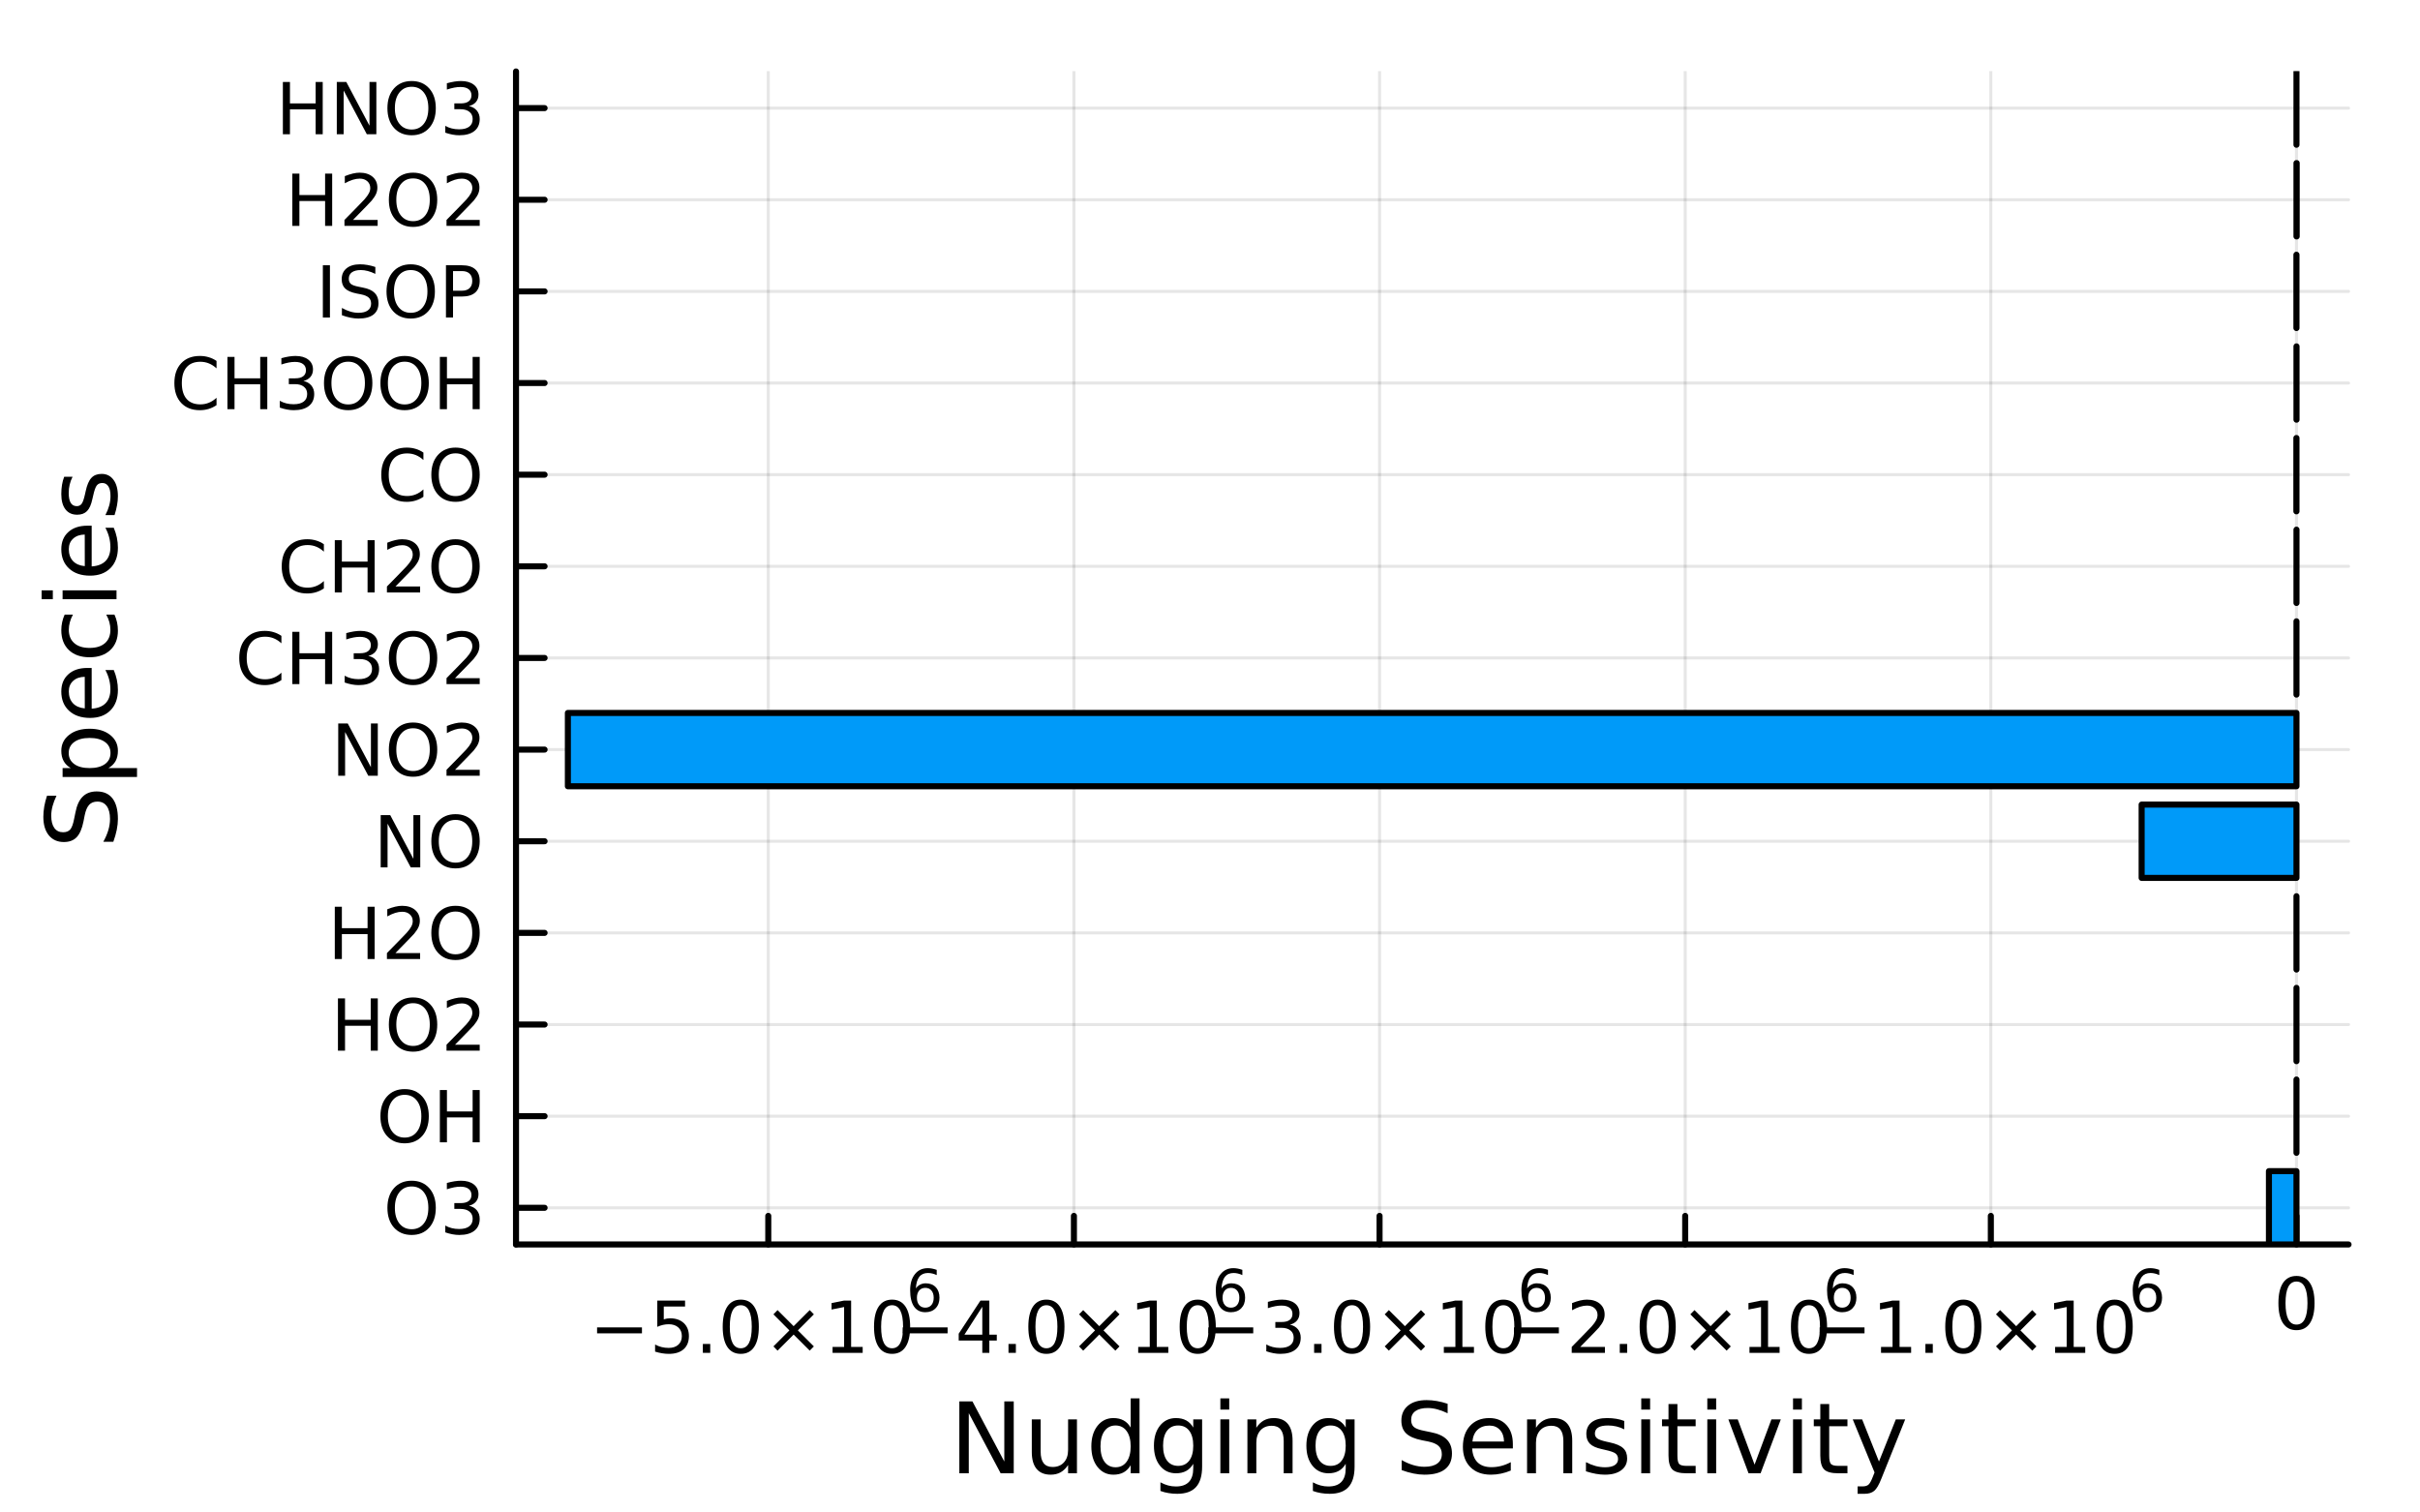 <?xml version="1.0" encoding="utf-8"?>
<svg xmlns="http://www.w3.org/2000/svg" xmlns:xlink="http://www.w3.org/1999/xlink" width="400" height="250" viewBox="0 0 1600 1000">
<rect x="0" y="0" width="1600" height="1000" fill="#333333" stroke="none"/>
<defs>
  <clipPath id="clip450">
    <rect x="0" y="0" width="1600" height="1000"/>
  </clipPath>
</defs>
<path clip-path="url(#clip450)" d="M0 1000 L1600 1000 L1600 0 L0 0  Z" fill="#ffffff" fill-rule="evenodd" fill-opacity="1"/>
<defs>
  <clipPath id="clip451">
    <rect x="320" y="0" width="1121" height="1000"/>
  </clipPath>
</defs>
<path clip-path="url(#clip450)" d="M341.164 822.794 L1552.76 822.794 L1552.76 47.244 L341.164 47.244  Z" fill="#ffffff" fill-rule="evenodd" fill-opacity="1"/>
<defs>
  <clipPath id="clip452">
    <rect x="341" y="47" width="1213" height="777"/>
  </clipPath>
</defs>
<polyline clip-path="url(#clip452)" style="stroke:#000000; stroke-linecap:round; stroke-linejoin:round; stroke-width:2; stroke-opacity:0.1; fill:none" points="507.953,822.794 507.953,47.244 "/>
<polyline clip-path="url(#clip452)" style="stroke:#000000; stroke-linecap:round; stroke-linejoin:round; stroke-width:2; stroke-opacity:0.1; fill:none" points="710.029,822.794 710.029,47.244 "/>
<polyline clip-path="url(#clip452)" style="stroke:#000000; stroke-linecap:round; stroke-linejoin:round; stroke-width:2; stroke-opacity:0.1; fill:none" points="912.105,822.794 912.105,47.244 "/>
<polyline clip-path="url(#clip452)" style="stroke:#000000; stroke-linecap:round; stroke-linejoin:round; stroke-width:2; stroke-opacity:0.1; fill:none" points="1114.18,822.794 1114.18,47.244 "/>
<polyline clip-path="url(#clip452)" style="stroke:#000000; stroke-linecap:round; stroke-linejoin:round; stroke-width:2; stroke-opacity:0.1; fill:none" points="1316.26,822.794 1316.26,47.244 "/>
<polyline clip-path="url(#clip452)" style="stroke:#000000; stroke-linecap:round; stroke-linejoin:round; stroke-width:2; stroke-opacity:0.1; fill:none" points="1518.33,822.794 1518.33,47.244 "/>
<polyline clip-path="url(#clip452)" style="stroke:#000000; stroke-linecap:round; stroke-linejoin:round; stroke-width:2; stroke-opacity:0.1; fill:none" points="341.164,798.558 1552.76,798.558 "/>
<polyline clip-path="url(#clip452)" style="stroke:#000000; stroke-linecap:round; stroke-linejoin:round; stroke-width:2; stroke-opacity:0.1; fill:none" points="341.164,737.969 1552.76,737.969 "/>
<polyline clip-path="url(#clip452)" style="stroke:#000000; stroke-linecap:round; stroke-linejoin:round; stroke-width:2; stroke-opacity:0.1; fill:none" points="341.164,677.379 1552.76,677.379 "/>
<polyline clip-path="url(#clip452)" style="stroke:#000000; stroke-linecap:round; stroke-linejoin:round; stroke-width:2; stroke-opacity:0.1; fill:none" points="341.164,616.789 1552.76,616.789 "/>
<polyline clip-path="url(#clip452)" style="stroke:#000000; stroke-linecap:round; stroke-linejoin:round; stroke-width:2; stroke-opacity:0.1; fill:none" points="341.164,556.199 1552.76,556.199 "/>
<polyline clip-path="url(#clip452)" style="stroke:#000000; stroke-linecap:round; stroke-linejoin:round; stroke-width:2; stroke-opacity:0.1; fill:none" points="341.164,495.609 1552.76,495.609 "/>
<polyline clip-path="url(#clip452)" style="stroke:#000000; stroke-linecap:round; stroke-linejoin:round; stroke-width:2; stroke-opacity:0.1; fill:none" points="341.164,435.019 1552.76,435.019 "/>
<polyline clip-path="url(#clip452)" style="stroke:#000000; stroke-linecap:round; stroke-linejoin:round; stroke-width:2; stroke-opacity:0.1; fill:none" points="341.164,374.429 1552.76,374.429 "/>
<polyline clip-path="url(#clip452)" style="stroke:#000000; stroke-linecap:round; stroke-linejoin:round; stroke-width:2; stroke-opacity:0.1; fill:none" points="341.164,313.839 1552.76,313.839 "/>
<polyline clip-path="url(#clip452)" style="stroke:#000000; stroke-linecap:round; stroke-linejoin:round; stroke-width:2; stroke-opacity:0.1; fill:none" points="341.164,253.25 1552.76,253.25 "/>
<polyline clip-path="url(#clip452)" style="stroke:#000000; stroke-linecap:round; stroke-linejoin:round; stroke-width:2; stroke-opacity:0.1; fill:none" points="341.164,192.66 1552.76,192.66 "/>
<polyline clip-path="url(#clip452)" style="stroke:#000000; stroke-linecap:round; stroke-linejoin:round; stroke-width:2; stroke-opacity:0.1; fill:none" points="341.164,132.07 1552.76,132.07 "/>
<polyline clip-path="url(#clip452)" style="stroke:#000000; stroke-linecap:round; stroke-linejoin:round; stroke-width:2; stroke-opacity:0.1; fill:none" points="341.164,71.48 1552.76,71.48 "/>
<polyline clip-path="url(#clip450)" style="stroke:#000000; stroke-linecap:round; stroke-linejoin:round; stroke-width:4; stroke-opacity:1; fill:none" points="341.164,822.794 1552.76,822.794 "/>
<polyline clip-path="url(#clip450)" style="stroke:#000000; stroke-linecap:round; stroke-linejoin:round; stroke-width:4; stroke-opacity:1; fill:none" points="507.953,822.794 507.953,803.897 "/>
<polyline clip-path="url(#clip450)" style="stroke:#000000; stroke-linecap:round; stroke-linejoin:round; stroke-width:4; stroke-opacity:1; fill:none" points="710.029,822.794 710.029,803.897 "/>
<polyline clip-path="url(#clip450)" style="stroke:#000000; stroke-linecap:round; stroke-linejoin:round; stroke-width:4; stroke-opacity:1; fill:none" points="912.105,822.794 912.105,803.897 "/>
<polyline clip-path="url(#clip450)" style="stroke:#000000; stroke-linecap:round; stroke-linejoin:round; stroke-width:4; stroke-opacity:1; fill:none" points="1114.18,822.794 1114.18,803.897 "/>
<polyline clip-path="url(#clip450)" style="stroke:#000000; stroke-linecap:round; stroke-linejoin:round; stroke-width:4; stroke-opacity:1; fill:none" points="1316.26,822.794 1316.26,803.897 "/>
<polyline clip-path="url(#clip450)" style="stroke:#000000; stroke-linecap:round; stroke-linejoin:round; stroke-width:4; stroke-opacity:1; fill:none" points="1518.33,822.794 1518.33,803.897 "/>
<path clip-path="url(#clip450)" d="M394.763 877.626 L424.438 877.626 L424.438 881.561 L394.763 881.561 L394.763 877.626 Z" fill="#000000" fill-rule="nonzero" fill-opacity="1" /><path clip-path="url(#clip450)" d="M434.577 859.894 L452.934 859.894 L452.934 863.83 L438.86 863.83 L438.86 872.302 Q439.878 871.954 440.897 871.792 Q441.915 871.607 442.934 871.607 Q448.721 871.607 452.1 874.779 Q455.48 877.95 455.48 883.366 Q455.48 888.945 452.008 892.047 Q448.536 895.126 442.216 895.126 Q440.04 895.126 437.772 894.755 Q435.526 894.385 433.119 893.644 L433.119 888.945 Q435.202 890.079 437.425 890.635 Q439.647 891.19 442.124 891.19 Q446.128 891.19 448.466 889.084 Q450.804 886.978 450.804 883.366 Q450.804 879.755 448.466 877.649 Q446.128 875.542 442.124 875.542 Q440.249 875.542 438.374 875.959 Q436.522 876.376 434.577 877.255 L434.577 859.894 Z" fill="#000000" fill-rule="nonzero" fill-opacity="1" /><path clip-path="url(#clip450)" d="M464.693 888.575 L469.577 888.575 L469.577 894.454 L464.693 894.454 L464.693 888.575 Z" fill="#000000" fill-rule="nonzero" fill-opacity="1" /><path clip-path="url(#clip450)" d="M489.762 862.973 Q486.151 862.973 484.322 866.538 Q482.517 870.079 482.517 877.209 Q482.517 884.316 484.322 887.88 Q486.151 891.422 489.762 891.422 Q493.396 891.422 495.202 887.88 Q497.031 884.316 497.031 877.209 Q497.031 870.079 495.202 866.538 Q493.396 862.973 489.762 862.973 M489.762 859.269 Q495.572 859.269 498.628 863.876 Q501.707 868.459 501.707 877.209 Q501.707 885.936 498.628 890.542 Q495.572 895.126 489.762 895.126 Q483.952 895.126 480.873 890.542 Q477.818 885.936 477.818 877.209 Q477.818 868.459 480.873 863.876 Q483.952 859.269 489.762 859.269 Z" fill="#000000" fill-rule="nonzero" fill-opacity="1" /><path clip-path="url(#clip450)" d="M538.095 868.992 L527.517 879.616 L538.095 890.195 L535.341 892.996 L524.716 882.371 L514.091 892.996 L511.359 890.195 L521.915 879.616 L511.359 868.992 L514.091 866.191 L524.716 876.816 L535.341 866.191 L538.095 868.992 Z" fill="#000000" fill-rule="nonzero" fill-opacity="1" /><path clip-path="url(#clip450)" d="M550.456 890.519 L558.095 890.519 L558.095 864.154 L549.785 865.82 L549.785 861.561 L558.049 859.894 L562.725 859.894 L562.725 890.519 L570.364 890.519 L570.364 894.454 L550.456 894.454 L550.456 890.519 Z" fill="#000000" fill-rule="nonzero" fill-opacity="1" /><path clip-path="url(#clip450)" d="M589.808 862.973 Q586.197 862.973 584.368 866.538 Q582.563 870.079 582.563 877.209 Q582.563 884.316 584.368 887.88 Q586.197 891.422 589.808 891.422 Q593.442 891.422 595.248 887.88 Q597.076 884.316 597.076 877.209 Q597.076 870.079 595.248 866.538 Q593.442 862.973 589.808 862.973 M589.808 859.269 Q595.618 859.269 598.674 863.876 Q601.752 868.459 601.752 877.209 Q601.752 885.936 598.674 890.542 Q595.618 895.126 589.808 895.126 Q583.998 895.126 580.919 890.542 Q577.864 885.936 577.864 877.209 Q577.864 868.459 580.919 863.876 Q583.998 859.269 589.808 859.269 Z" fill="#000000" fill-rule="nonzero" fill-opacity="1" /><path clip-path="url(#clip450)" d="M611.777 851.49 Q609.219 851.49 607.714 853.239 Q606.229 854.988 606.229 858.035 Q606.229 861.063 607.714 862.831 Q609.219 864.58 611.777 864.58 Q614.335 864.58 615.821 862.831 Q617.325 861.063 617.325 858.035 Q617.325 854.988 615.821 853.239 Q614.335 851.49 611.777 851.49 M619.319 839.585 L619.319 843.045 Q617.889 842.368 616.422 842.011 Q614.974 841.653 613.545 841.653 Q609.783 841.653 607.79 844.193 Q605.815 846.732 605.533 851.866 Q606.642 850.23 608.316 849.365 Q609.99 848.481 612.003 848.481 Q616.234 848.481 618.679 851.057 Q621.143 853.615 621.143 858.035 Q621.143 862.361 618.585 864.975 Q616.027 867.589 611.777 867.589 Q606.906 867.589 604.329 863.865 Q601.752 860.123 601.752 853.032 Q601.752 846.374 604.912 842.425 Q608.072 838.456 613.394 838.456 Q614.824 838.456 616.272 838.738 Q617.739 839.02 619.319 839.585 Z" fill="#000000" fill-rule="nonzero" fill-opacity="1" /><path clip-path="url(#clip450)" d="M596.839 877.626 L626.514 877.626 L626.514 881.561 L596.839 881.561 L596.839 877.626 Z" fill="#000000" fill-rule="nonzero" fill-opacity="1" /><path clip-path="url(#clip450)" d="M649.454 863.968 L637.649 882.417 L649.454 882.417 L649.454 863.968 M648.227 859.894 L654.107 859.894 L654.107 882.417 L659.037 882.417 L659.037 886.306 L654.107 886.306 L654.107 894.454 L649.454 894.454 L649.454 886.306 L633.852 886.306 L633.852 881.792 L648.227 859.894 Z" fill="#000000" fill-rule="nonzero" fill-opacity="1" /><path clip-path="url(#clip450)" d="M666.769 888.575 L671.653 888.575 L671.653 894.454 L666.769 894.454 L666.769 888.575 Z" fill="#000000" fill-rule="nonzero" fill-opacity="1" /><path clip-path="url(#clip450)" d="M691.838 862.973 Q688.227 862.973 686.398 866.538 Q684.593 870.079 684.593 877.209 Q684.593 884.316 686.398 887.88 Q688.227 891.422 691.838 891.422 Q695.472 891.422 697.278 887.88 Q699.107 884.316 699.107 877.209 Q699.107 870.079 697.278 866.538 Q695.472 862.973 691.838 862.973 M691.838 859.269 Q697.648 859.269 700.704 863.876 Q703.783 868.459 703.783 877.209 Q703.783 885.936 700.704 890.542 Q697.648 895.126 691.838 895.126 Q686.028 895.126 682.949 890.542 Q679.894 885.936 679.894 877.209 Q679.894 868.459 682.949 863.876 Q686.028 859.269 691.838 859.269 Z" fill="#000000" fill-rule="nonzero" fill-opacity="1" /><path clip-path="url(#clip450)" d="M740.171 868.992 L729.593 879.616 L740.171 890.195 L737.417 892.996 L726.792 882.371 L716.167 892.996 L713.435 890.195 L723.991 879.616 L713.435 868.992 L716.167 866.191 L726.792 876.816 L737.417 866.191 L740.171 868.992 Z" fill="#000000" fill-rule="nonzero" fill-opacity="1" /><path clip-path="url(#clip450)" d="M752.532 890.519 L760.171 890.519 L760.171 864.154 L751.861 865.82 L751.861 861.561 L760.125 859.894 L764.801 859.894 L764.801 890.519 L772.44 890.519 L772.44 894.454 L752.532 894.454 L752.532 890.519 Z" fill="#000000" fill-rule="nonzero" fill-opacity="1" /><path clip-path="url(#clip450)" d="M791.884 862.973 Q788.273 862.973 786.444 866.538 Q784.639 870.079 784.639 877.209 Q784.639 884.316 786.444 887.88 Q788.273 891.422 791.884 891.422 Q795.518 891.422 797.324 887.88 Q799.152 884.316 799.152 877.209 Q799.152 870.079 797.324 866.538 Q795.518 862.973 791.884 862.973 M791.884 859.269 Q797.694 859.269 800.75 863.876 Q803.828 868.459 803.828 877.209 Q803.828 885.936 800.75 890.542 Q797.694 895.126 791.884 895.126 Q786.074 895.126 782.995 890.542 Q779.94 885.936 779.94 877.209 Q779.94 868.459 782.995 863.876 Q786.074 859.269 791.884 859.269 Z" fill="#000000" fill-rule="nonzero" fill-opacity="1" /><path clip-path="url(#clip450)" d="M813.853 851.49 Q811.295 851.49 809.79 853.239 Q808.305 854.988 808.305 858.035 Q808.305 861.063 809.79 862.831 Q811.295 864.58 813.853 864.58 Q816.411 864.58 817.897 862.831 Q819.401 861.063 819.401 858.035 Q819.401 854.988 817.897 853.239 Q816.411 851.49 813.853 851.49 M821.395 839.585 L821.395 843.045 Q819.965 842.368 818.498 842.011 Q817.05 841.653 815.621 841.653 Q811.859 841.653 809.866 844.193 Q807.891 846.732 807.609 851.866 Q808.718 850.23 810.392 849.365 Q812.066 848.481 814.079 848.481 Q818.31 848.481 820.755 851.057 Q823.219 853.615 823.219 858.035 Q823.219 862.361 820.661 864.975 Q818.103 867.589 813.853 867.589 Q808.982 867.589 806.405 863.865 Q803.828 860.123 803.828 853.032 Q803.828 846.374 806.988 842.425 Q810.148 838.456 815.47 838.456 Q816.9 838.456 818.348 838.738 Q819.815 839.02 821.395 839.585 Z" fill="#000000" fill-rule="nonzero" fill-opacity="1" /><path clip-path="url(#clip450)" d="M798.915 877.626 L828.59 877.626 L828.59 881.561 L798.915 881.561 L798.915 877.626 Z" fill="#000000" fill-rule="nonzero" fill-opacity="1" /><path clip-path="url(#clip450)" d="M852.85 875.82 Q856.206 876.538 858.081 878.806 Q859.979 881.075 859.979 884.408 Q859.979 889.524 856.461 892.325 Q852.942 895.126 846.461 895.126 Q844.285 895.126 841.97 894.686 Q839.678 894.269 837.225 893.413 L837.225 888.899 Q839.169 890.033 841.484 890.612 Q843.799 891.19 846.322 891.19 Q850.72 891.19 853.012 889.454 Q855.326 887.718 855.326 884.408 Q855.326 881.353 853.174 879.64 Q851.044 877.904 847.225 877.904 L843.197 877.904 L843.197 874.061 L847.41 874.061 Q850.859 874.061 852.688 872.695 Q854.516 871.306 854.516 868.714 Q854.516 866.052 852.618 864.64 Q850.743 863.205 847.225 863.205 Q845.303 863.205 843.104 863.621 Q840.905 864.038 838.266 864.917 L838.266 860.751 Q840.928 860.01 843.243 859.64 Q845.581 859.269 847.641 859.269 Q852.965 859.269 856.067 861.7 Q859.169 864.107 859.169 868.228 Q859.169 871.098 857.525 873.089 Q855.882 875.056 852.85 875.82 Z" fill="#000000" fill-rule="nonzero" fill-opacity="1" /><path clip-path="url(#clip450)" d="M868.845 888.575 L873.729 888.575 L873.729 894.454 L868.845 894.454 L868.845 888.575 Z" fill="#000000" fill-rule="nonzero" fill-opacity="1" /><path clip-path="url(#clip450)" d="M893.914 862.973 Q890.303 862.973 888.474 866.538 Q886.669 870.079 886.669 877.209 Q886.669 884.316 888.474 887.88 Q890.303 891.422 893.914 891.422 Q897.548 891.422 899.354 887.88 Q901.183 884.316 901.183 877.209 Q901.183 870.079 899.354 866.538 Q897.548 862.973 893.914 862.973 M893.914 859.269 Q899.724 859.269 902.78 863.876 Q905.859 868.459 905.859 877.209 Q905.859 885.936 902.78 890.542 Q899.724 895.126 893.914 895.126 Q888.104 895.126 885.025 890.542 Q881.97 885.936 881.97 877.209 Q881.97 868.459 885.025 863.876 Q888.104 859.269 893.914 859.269 Z" fill="#000000" fill-rule="nonzero" fill-opacity="1" /><path clip-path="url(#clip450)" d="M942.247 868.992 L931.669 879.616 L942.247 890.195 L939.493 892.996 L928.868 882.371 L918.243 892.996 L915.511 890.195 L926.067 879.616 L915.511 868.992 L918.243 866.191 L928.868 876.816 L939.493 866.191 L942.247 868.992 Z" fill="#000000" fill-rule="nonzero" fill-opacity="1" /><path clip-path="url(#clip450)" d="M954.608 890.519 L962.247 890.519 L962.247 864.154 L953.937 865.82 L953.937 861.561 L962.201 859.894 L966.877 859.894 L966.877 890.519 L974.516 890.519 L974.516 894.454 L954.608 894.454 L954.608 890.519 Z" fill="#000000" fill-rule="nonzero" fill-opacity="1" /><path clip-path="url(#clip450)" d="M993.96 862.973 Q990.349 862.973 988.52 866.538 Q986.715 870.079 986.715 877.209 Q986.715 884.316 988.52 887.88 Q990.349 891.422 993.96 891.422 Q997.594 891.422 999.4 887.88 Q1001.23 884.316 1001.23 877.209 Q1001.23 870.079 999.4 866.538 Q997.594 862.973 993.96 862.973 M993.96 859.269 Q999.77 859.269 1002.83 863.876 Q1005.9 868.459 1005.9 877.209 Q1005.9 885.936 1002.83 890.542 Q999.77 895.126 993.96 895.126 Q988.15 895.126 985.071 890.542 Q982.016 885.936 982.016 877.209 Q982.016 868.459 985.071 863.876 Q988.15 859.269 993.96 859.269 Z" fill="#000000" fill-rule="nonzero" fill-opacity="1" /><path clip-path="url(#clip450)" d="M1015.93 851.49 Q1013.37 851.49 1011.87 853.239 Q1010.38 854.988 1010.38 858.035 Q1010.38 861.063 1011.87 862.831 Q1013.37 864.58 1015.93 864.58 Q1018.49 864.58 1019.97 862.831 Q1021.48 861.063 1021.48 858.035 Q1021.48 854.988 1019.97 853.239 Q1018.49 851.49 1015.93 851.49 M1023.47 839.585 L1023.47 843.045 Q1022.04 842.368 1020.57 842.011 Q1019.13 841.653 1017.7 841.653 Q1013.94 841.653 1011.94 844.193 Q1009.97 846.732 1009.68 851.866 Q1010.79 850.23 1012.47 849.365 Q1014.14 848.481 1016.15 848.481 Q1020.39 848.481 1022.83 851.057 Q1025.3 853.615 1025.3 858.035 Q1025.3 862.361 1022.74 864.975 Q1020.18 867.589 1015.93 867.589 Q1011.06 867.589 1008.48 863.865 Q1005.9 860.123 1005.9 853.032 Q1005.9 846.374 1009.06 842.425 Q1012.22 838.456 1017.55 838.456 Q1018.98 838.456 1020.42 838.738 Q1021.89 839.02 1023.47 839.585 Z" fill="#000000" fill-rule="nonzero" fill-opacity="1" /><path clip-path="url(#clip450)" d="M1000.99 877.626 L1030.67 877.626 L1030.67 881.561 L1000.99 881.561 L1000.99 877.626 Z" fill="#000000" fill-rule="nonzero" fill-opacity="1" /><path clip-path="url(#clip450)" d="M1044.79 890.519 L1061.11 890.519 L1061.11 894.454 L1039.16 894.454 L1039.16 890.519 Q1041.82 887.765 1046.41 883.135 Q1051.01 878.482 1052.19 877.14 Q1054.44 874.616 1055.32 872.88 Q1056.22 871.121 1056.22 869.431 Q1056.22 866.677 1054.28 864.941 Q1052.36 863.205 1049.25 863.205 Q1047.06 863.205 1044.6 863.968 Q1042.17 864.732 1039.39 866.283 L1039.39 861.561 Q1042.22 860.427 1044.67 859.848 Q1047.12 859.269 1049.16 859.269 Q1054.53 859.269 1057.73 861.955 Q1060.92 864.64 1060.92 869.13 Q1060.92 871.26 1060.11 873.181 Q1059.32 875.079 1057.22 877.672 Q1056.64 878.343 1053.54 881.561 Q1050.43 884.755 1044.79 890.519 Z" fill="#000000" fill-rule="nonzero" fill-opacity="1" /><path clip-path="url(#clip450)" d="M1070.92 888.575 L1075.81 888.575 L1075.81 894.454 L1070.92 894.454 L1070.92 888.575 Z" fill="#000000" fill-rule="nonzero" fill-opacity="1" /><path clip-path="url(#clip450)" d="M1095.99 862.973 Q1092.38 862.973 1090.55 866.538 Q1088.74 870.079 1088.74 877.209 Q1088.74 884.316 1090.55 887.88 Q1092.38 891.422 1095.99 891.422 Q1099.62 891.422 1101.43 887.88 Q1103.26 884.316 1103.26 877.209 Q1103.26 870.079 1101.43 866.538 Q1099.62 862.973 1095.99 862.973 M1095.99 859.269 Q1101.8 859.269 1104.86 863.876 Q1107.93 868.459 1107.93 877.209 Q1107.93 885.936 1104.86 890.542 Q1101.8 895.126 1095.99 895.126 Q1090.18 895.126 1087.1 890.542 Q1084.05 885.936 1084.05 877.209 Q1084.05 868.459 1087.1 863.876 Q1090.18 859.269 1095.99 859.269 Z" fill="#000000" fill-rule="nonzero" fill-opacity="1" /><path clip-path="url(#clip450)" d="M1144.32 868.992 L1133.74 879.616 L1144.32 890.195 L1141.57 892.996 L1130.94 882.371 L1120.32 892.996 L1117.59 890.195 L1128.14 879.616 L1117.59 868.992 L1120.32 866.191 L1130.94 876.816 L1141.57 866.191 L1144.32 868.992 Z" fill="#000000" fill-rule="nonzero" fill-opacity="1" /><path clip-path="url(#clip450)" d="M1156.68 890.519 L1164.32 890.519 L1164.32 864.154 L1156.01 865.82 L1156.01 861.561 L1164.28 859.894 L1168.95 859.894 L1168.95 890.519 L1176.59 890.519 L1176.59 894.454 L1156.68 894.454 L1156.68 890.519 Z" fill="#000000" fill-rule="nonzero" fill-opacity="1" /><path clip-path="url(#clip450)" d="M1196.04 862.973 Q1192.42 862.973 1190.6 866.538 Q1188.79 870.079 1188.79 877.209 Q1188.79 884.316 1190.6 887.88 Q1192.42 891.422 1196.04 891.422 Q1199.67 891.422 1201.48 887.88 Q1203.3 884.316 1203.3 877.209 Q1203.3 870.079 1201.48 866.538 Q1199.67 862.973 1196.04 862.973 M1196.04 859.269 Q1201.85 859.269 1204.9 863.876 Q1207.98 868.459 1207.98 877.209 Q1207.98 885.936 1204.9 890.542 Q1201.85 895.126 1196.04 895.126 Q1190.23 895.126 1187.15 890.542 Q1184.09 885.936 1184.09 877.209 Q1184.09 868.459 1187.15 863.876 Q1190.23 859.269 1196.04 859.269 Z" fill="#000000" fill-rule="nonzero" fill-opacity="1" /><path clip-path="url(#clip450)" d="M1218 851.49 Q1215.45 851.49 1213.94 853.239 Q1212.46 854.988 1212.46 858.035 Q1212.46 861.063 1213.94 862.831 Q1215.45 864.58 1218 864.58 Q1220.56 864.58 1222.05 862.831 Q1223.55 861.063 1223.55 858.035 Q1223.55 854.988 1222.05 853.239 Q1220.56 851.49 1218 851.49 M1225.55 839.585 L1225.55 843.045 Q1224.12 842.368 1222.65 842.011 Q1221.2 841.653 1219.77 841.653 Q1216.01 841.653 1214.02 844.193 Q1212.04 846.732 1211.76 851.866 Q1212.87 850.23 1214.54 849.365 Q1216.22 848.481 1218.23 848.481 Q1222.46 848.481 1224.91 851.057 Q1227.37 853.615 1227.37 858.035 Q1227.37 862.361 1224.81 864.975 Q1222.26 867.589 1218 867.589 Q1213.13 867.589 1210.56 863.865 Q1207.98 860.123 1207.98 853.032 Q1207.98 846.374 1211.14 842.425 Q1214.3 838.456 1219.62 838.456 Q1221.05 838.456 1222.5 838.738 Q1223.97 839.02 1225.55 839.585 Z" fill="#000000" fill-rule="nonzero" fill-opacity="1" /><path clip-path="url(#clip450)" d="M1203.07 877.626 L1232.74 877.626 L1232.74 881.561 L1203.07 881.561 L1203.07 877.626 Z" fill="#000000" fill-rule="nonzero" fill-opacity="1" /><path clip-path="url(#clip450)" d="M1243.65 890.519 L1251.28 890.519 L1251.28 864.154 L1242.97 865.82 L1242.97 861.561 L1251.24 859.894 L1255.91 859.894 L1255.91 890.519 L1263.55 890.519 L1263.55 894.454 L1243.65 894.454 L1243.65 890.519 Z" fill="#000000" fill-rule="nonzero" fill-opacity="1" /><path clip-path="url(#clip450)" d="M1273 888.575 L1277.88 888.575 L1277.88 894.454 L1273 894.454 L1273 888.575 Z" fill="#000000" fill-rule="nonzero" fill-opacity="1" /><path clip-path="url(#clip450)" d="M1298.07 862.973 Q1294.45 862.973 1292.63 866.538 Q1290.82 870.079 1290.82 877.209 Q1290.82 884.316 1292.63 887.88 Q1294.45 891.422 1298.07 891.422 Q1301.7 891.422 1303.51 887.88 Q1305.33 884.316 1305.33 877.209 Q1305.33 870.079 1303.51 866.538 Q1301.7 862.973 1298.07 862.973 M1298.07 859.269 Q1303.88 859.269 1306.93 863.876 Q1310.01 868.459 1310.01 877.209 Q1310.01 885.936 1306.93 890.542 Q1303.88 895.126 1298.07 895.126 Q1292.26 895.126 1289.18 890.542 Q1286.12 885.936 1286.12 877.209 Q1286.12 868.459 1289.18 863.876 Q1292.26 859.269 1298.07 859.269 Z" fill="#000000" fill-rule="nonzero" fill-opacity="1" /><path clip-path="url(#clip450)" d="M1346.4 868.992 L1335.82 879.616 L1346.4 890.195 L1343.64 892.996 L1333.02 882.371 L1322.39 892.996 L1319.66 890.195 L1330.22 879.616 L1319.66 868.992 L1322.39 866.191 L1333.02 876.816 L1343.64 866.191 L1346.4 868.992 Z" fill="#000000" fill-rule="nonzero" fill-opacity="1" /><path clip-path="url(#clip450)" d="M1358.76 890.519 L1366.4 890.519 L1366.4 864.154 L1358.09 865.82 L1358.09 861.561 L1366.35 859.894 L1371.03 859.894 L1371.03 890.519 L1378.67 890.519 L1378.67 894.454 L1358.76 894.454 L1358.76 890.519 Z" fill="#000000" fill-rule="nonzero" fill-opacity="1" /><path clip-path="url(#clip450)" d="M1398.11 862.973 Q1394.5 862.973 1392.67 866.538 Q1390.87 870.079 1390.87 877.209 Q1390.87 884.316 1392.67 887.88 Q1394.5 891.422 1398.11 891.422 Q1401.75 891.422 1403.55 887.88 Q1405.38 884.316 1405.38 877.209 Q1405.38 870.079 1403.55 866.538 Q1401.75 862.973 1398.11 862.973 M1398.11 859.269 Q1403.92 859.269 1406.98 863.876 Q1410.06 868.459 1410.06 877.209 Q1410.06 885.936 1406.98 890.542 Q1403.92 895.126 1398.11 895.126 Q1392.3 895.126 1389.22 890.542 Q1386.17 885.936 1386.17 877.209 Q1386.17 868.459 1389.22 863.876 Q1392.3 859.269 1398.11 859.269 Z" fill="#000000" fill-rule="nonzero" fill-opacity="1" /><path clip-path="url(#clip450)" d="M1420.08 851.49 Q1417.52 851.49 1416.02 853.239 Q1414.53 854.988 1414.53 858.035 Q1414.53 861.063 1416.02 862.831 Q1417.52 864.58 1420.08 864.58 Q1422.64 864.58 1424.12 862.831 Q1425.63 861.063 1425.63 858.035 Q1425.63 854.988 1424.12 853.239 Q1422.64 851.49 1420.08 851.49 M1427.62 839.585 L1427.62 843.045 Q1426.19 842.368 1424.73 842.011 Q1423.28 841.653 1421.85 841.653 Q1418.09 841.653 1416.09 844.193 Q1414.12 846.732 1413.84 851.866 Q1414.95 850.23 1416.62 849.365 Q1418.29 848.481 1420.31 848.481 Q1424.54 848.481 1426.98 851.057 Q1429.45 853.615 1429.45 858.035 Q1429.45 862.361 1426.89 864.975 Q1424.33 867.589 1420.08 867.589 Q1415.21 867.589 1412.63 863.865 Q1410.06 860.123 1410.06 853.032 Q1410.06 846.374 1413.22 842.425 Q1416.38 838.456 1421.7 838.456 Q1423.13 838.456 1424.58 838.738 Q1426.04 839.02 1427.62 839.585 Z" fill="#000000" fill-rule="nonzero" fill-opacity="1" /><path clip-path="url(#clip450)" d="M1518.33 847.313 Q1514.72 847.313 1512.89 850.878 Q1511.09 854.419 1511.09 861.549 Q1511.09 868.656 1512.89 872.22 Q1514.72 875.762 1518.33 875.762 Q1521.97 875.762 1523.77 872.22 Q1525.6 868.656 1525.6 861.549 Q1525.6 854.419 1523.77 850.878 Q1521.97 847.313 1518.33 847.313 M1518.33 843.609 Q1524.14 843.609 1527.2 848.216 Q1530.28 852.799 1530.28 861.549 Q1530.28 870.276 1527.2 874.882 Q1524.14 879.466 1518.33 879.466 Q1512.52 879.466 1509.44 874.882 Q1506.39 870.276 1506.39 861.549 Q1506.39 852.799 1509.44 848.216 Q1512.52 843.609 1518.33 843.609 Z" fill="#000000" fill-rule="nonzero" fill-opacity="1" /><path clip-path="url(#clip450)" d="M634.276 926.563 L642.934 926.563 L664.004 966.317 L664.004 926.563 L670.243 926.563 L670.243 974.083 L661.585 974.083 L640.515 934.329 L640.515 974.083 L634.276 974.083 L634.276 926.563 Z" fill="#000000" fill-rule="nonzero" fill-opacity="1" /><path clip-path="url(#clip450)" d="M682.178 960.015 L682.178 938.435 L688.035 938.435 L688.035 959.792 Q688.035 964.853 690.008 967.399 Q691.982 969.914 695.928 969.914 Q700.671 969.914 703.408 966.89 Q706.177 963.866 706.177 958.646 L706.177 938.435 L712.034 938.435 L712.034 974.083 L706.177 974.083 L706.177 968.609 Q704.045 971.855 701.212 973.447 Q698.411 975.006 694.687 975.006 Q688.544 975.006 685.361 971.187 Q682.178 967.367 682.178 960.015 M696.915 937.576 L696.915 937.576 Z" fill="#000000" fill-rule="nonzero" fill-opacity="1" /><path clip-path="url(#clip450)" d="M747.554 943.846 L747.554 924.558 L753.411 924.558 L753.411 974.083 L747.554 974.083 L747.554 968.736 Q745.708 971.919 742.875 973.478 Q740.075 975.006 736.128 975.006 Q729.667 975.006 725.593 969.85 Q721.55 964.694 721.55 956.291 Q721.55 947.888 725.593 942.732 Q729.667 937.576 736.128 937.576 Q740.075 937.576 742.875 939.135 Q745.708 940.663 747.554 943.846 M727.598 956.291 Q727.598 962.752 730.24 966.444 Q732.913 970.105 737.56 970.105 Q742.207 970.105 744.881 966.444 Q747.554 962.752 747.554 956.291 Q747.554 949.83 744.881 946.17 Q742.207 942.477 737.56 942.477 Q732.913 942.477 730.24 946.17 Q727.598 949.83 727.598 956.291 Z" fill="#000000" fill-rule="nonzero" fill-opacity="1" /><path clip-path="url(#clip450)" d="M788.931 955.845 Q788.931 949.48 786.29 945.979 Q783.68 942.477 778.937 942.477 Q774.227 942.477 771.585 945.979 Q768.975 949.48 768.975 955.845 Q768.975 962.179 771.585 965.68 Q774.227 969.182 778.937 969.182 Q783.68 969.182 786.29 965.68 Q788.931 962.179 788.931 955.845 M794.788 969.659 Q794.788 978.762 790.746 983.186 Q786.703 987.642 778.364 987.642 Q775.277 987.642 772.54 987.165 Q769.802 986.719 767.224 985.764 L767.224 980.067 Q769.802 981.467 772.317 982.136 Q774.831 982.804 777.441 982.804 Q783.202 982.804 786.067 979.78 Q788.931 976.789 788.931 970.709 L788.931 967.813 Q787.117 970.964 784.284 972.524 Q781.452 974.083 777.505 974.083 Q770.948 974.083 766.938 969.086 Q762.927 964.089 762.927 955.845 Q762.927 947.57 766.938 942.573 Q770.948 937.576 777.505 937.576 Q781.452 937.576 784.284 939.135 Q787.117 940.695 788.931 943.846 L788.931 938.435 L794.788 938.435 L794.788 969.659 Z" fill="#000000" fill-rule="nonzero" fill-opacity="1" /><path clip-path="url(#clip450)" d="M806.851 938.435 L812.707 938.435 L812.707 974.083 L806.851 974.083 L806.851 938.435 M806.851 924.558 L812.707 924.558 L812.707 931.974 L806.851 931.974 L806.851 924.558 Z" fill="#000000" fill-rule="nonzero" fill-opacity="1" /><path clip-path="url(#clip450)" d="M854.594 952.567 L854.594 974.083 L848.737 974.083 L848.737 952.758 Q848.737 947.697 846.764 945.183 Q844.79 942.668 840.844 942.668 Q836.101 942.668 833.364 945.692 Q830.627 948.716 830.627 953.936 L830.627 974.083 L824.738 974.083 L824.738 938.435 L830.627 938.435 L830.627 943.973 Q832.727 940.759 835.56 939.167 Q838.425 937.576 842.149 937.576 Q848.292 937.576 851.443 941.395 Q854.594 945.183 854.594 952.567 Z" fill="#000000" fill-rule="nonzero" fill-opacity="1" /><path clip-path="url(#clip450)" d="M889.732 955.845 Q889.732 949.48 887.091 945.979 Q884.481 942.477 879.738 942.477 Q875.028 942.477 872.386 945.979 Q869.776 949.48 869.776 955.845 Q869.776 962.179 872.386 965.68 Q875.028 969.182 879.738 969.182 Q884.481 969.182 887.091 965.68 Q889.732 962.179 889.732 955.845 M895.589 969.659 Q895.589 978.762 891.547 983.186 Q887.504 987.642 879.165 987.642 Q876.078 987.642 873.341 987.165 Q870.603 986.719 868.025 985.764 L868.025 980.067 Q870.603 981.467 873.118 982.136 Q875.632 982.804 878.242 982.804 Q884.003 982.804 886.868 979.78 Q889.732 976.789 889.732 970.709 L889.732 967.813 Q887.918 970.964 885.085 972.524 Q882.253 974.083 878.306 974.083 Q871.749 974.083 867.739 969.086 Q863.728 964.089 863.728 955.845 Q863.728 947.57 867.739 942.573 Q871.749 937.576 878.306 937.576 Q882.253 937.576 885.085 939.135 Q887.918 940.695 889.732 943.846 L889.732 938.435 L895.589 938.435 L895.589 969.659 Z" fill="#000000" fill-rule="nonzero" fill-opacity="1" /><path clip-path="url(#clip450)" d="M957.113 928.123 L957.113 934.393 Q953.453 932.642 950.207 931.783 Q946.96 930.924 943.936 930.924 Q938.685 930.924 935.82 932.961 Q932.987 934.998 932.987 938.753 Q932.987 941.904 934.865 943.528 Q936.775 945.119 942.058 946.106 L945.941 946.902 Q953.135 948.27 956.54 951.74 Q959.978 955.177 959.978 960.97 Q959.978 967.877 955.331 971.441 Q950.716 975.006 941.772 975.006 Q938.398 975.006 934.579 974.242 Q930.791 973.478 926.717 971.982 L926.717 965.362 Q930.632 967.558 934.388 968.672 Q938.143 969.786 941.772 969.786 Q947.278 969.786 950.27 967.622 Q953.262 965.458 953.262 961.447 Q953.262 957.946 951.098 955.973 Q948.965 953.999 944.064 953.013 L940.149 952.249 Q932.955 950.816 929.741 947.761 Q926.526 944.705 926.526 939.263 Q926.526 932.961 930.95 929.332 Q935.406 925.704 943.204 925.704 Q946.546 925.704 950.016 926.309 Q953.485 926.913 957.113 928.123 Z" fill="#000000" fill-rule="nonzero" fill-opacity="1" /><path clip-path="url(#clip450)" d="M1000.24 954.795 L1000.24 957.66 L973.314 957.66 Q973.696 963.707 976.942 966.89 Q980.221 970.041 986.045 970.041 Q989.419 970.041 992.57 969.213 Q995.753 968.386 998.872 966.731 L998.872 972.269 Q995.721 973.606 992.411 974.306 Q989.101 975.006 985.695 975.006 Q977.165 975.006 972.168 970.041 Q967.203 965.076 967.203 956.609 Q967.203 947.856 971.914 942.732 Q976.656 937.576 984.677 937.576 Q991.87 937.576 996.04 942.223 Q1000.24 946.838 1000.24 954.795 M994.385 953.076 Q994.321 948.27 991.679 945.406 Q989.069 942.541 984.74 942.541 Q979.839 942.541 976.879 945.31 Q973.951 948.079 973.505 953.108 L994.385 953.076 Z" fill="#000000" fill-rule="nonzero" fill-opacity="1" /><path clip-path="url(#clip450)" d="M1039.49 952.567 L1039.49 974.083 L1033.63 974.083 L1033.63 952.758 Q1033.63 947.697 1031.66 945.183 Q1029.68 942.668 1025.74 942.668 Q1020.99 942.668 1018.26 945.692 Q1015.52 948.716 1015.52 953.936 L1015.52 974.083 L1009.63 974.083 L1009.63 938.435 L1015.52 938.435 L1015.52 943.973 Q1017.62 940.759 1020.45 939.167 Q1023.32 937.576 1027.04 937.576 Q1033.18 937.576 1036.33 941.395 Q1039.49 945.183 1039.49 952.567 Z" fill="#000000" fill-rule="nonzero" fill-opacity="1" /><path clip-path="url(#clip450)" d="M1073.89 939.486 L1073.89 945.024 Q1071.41 943.751 1068.74 943.114 Q1066.06 942.477 1063.2 942.477 Q1058.84 942.477 1056.64 943.814 Q1054.48 945.151 1054.48 947.825 Q1054.48 949.862 1056.04 951.039 Q1057.6 952.185 1062.31 953.235 L1064.31 953.681 Q1070.55 955.018 1073.16 957.469 Q1075.8 959.888 1075.8 964.248 Q1075.8 969.213 1071.86 972.11 Q1067.94 975.006 1061.07 975.006 Q1058.2 975.006 1055.08 974.433 Q1051.99 973.892 1048.56 972.778 L1048.56 966.731 Q1051.8 968.418 1054.95 969.277 Q1058.11 970.105 1061.19 970.105 Q1065.33 970.105 1067.56 968.704 Q1069.79 967.272 1069.79 964.694 Q1069.79 962.307 1068.16 961.033 Q1066.57 959.76 1061.13 958.583 L1059.09 958.105 Q1053.65 956.959 1051.23 954.604 Q1048.81 952.217 1048.81 948.079 Q1048.81 943.05 1052.38 940.313 Q1055.94 937.576 1062.5 937.576 Q1065.74 937.576 1068.61 938.053 Q1071.47 938.531 1073.89 939.486 Z" fill="#000000" fill-rule="nonzero" fill-opacity="1" /><path clip-path="url(#clip450)" d="M1085.13 938.435 L1090.98 938.435 L1090.98 974.083 L1085.13 974.083 L1085.13 938.435 M1085.13 924.558 L1090.98 924.558 L1090.98 931.974 L1085.13 931.974 L1085.13 924.558 Z" fill="#000000" fill-rule="nonzero" fill-opacity="1" /><path clip-path="url(#clip450)" d="M1109.03 928.314 L1109.03 938.435 L1121.09 938.435 L1121.09 942.987 L1109.03 942.987 L1109.03 962.338 Q1109.03 966.699 1110.21 967.94 Q1111.42 969.182 1115.08 969.182 L1121.09 969.182 L1121.09 974.083 L1115.08 974.083 Q1108.3 974.083 1105.72 971.569 Q1103.14 969.022 1103.14 962.338 L1103.14 942.987 L1098.85 942.987 L1098.85 938.435 L1103.14 938.435 L1103.14 928.314 L1109.03 928.314 Z" fill="#000000" fill-rule="nonzero" fill-opacity="1" /><path clip-path="url(#clip450)" d="M1128.8 938.435 L1134.65 938.435 L1134.65 974.083 L1128.8 974.083 L1128.8 938.435 M1128.8 924.558 L1134.65 924.558 L1134.65 931.974 L1128.8 931.974 L1128.8 924.558 Z" fill="#000000" fill-rule="nonzero" fill-opacity="1" /><path clip-path="url(#clip450)" d="M1142.71 938.435 L1148.91 938.435 L1160.05 968.354 L1171.19 938.435 L1177.4 938.435 L1164.03 974.083 L1156.07 974.083 L1142.71 938.435 Z" fill="#000000" fill-rule="nonzero" fill-opacity="1" /><path clip-path="url(#clip450)" d="M1185.48 938.435 L1191.34 938.435 L1191.34 974.083 L1185.48 974.083 L1185.48 938.435 M1185.48 924.558 L1191.34 924.558 L1191.34 931.974 L1185.48 931.974 L1185.48 924.558 Z" fill="#000000" fill-rule="nonzero" fill-opacity="1" /><path clip-path="url(#clip450)" d="M1209.39 928.314 L1209.39 938.435 L1221.45 938.435 L1221.45 942.987 L1209.39 942.987 L1209.39 962.338 Q1209.39 966.699 1210.56 967.94 Q1211.77 969.182 1215.43 969.182 L1221.45 969.182 L1221.45 974.083 L1215.43 974.083 Q1208.65 974.083 1206.08 971.569 Q1203.5 969.022 1203.5 962.338 L1203.5 942.987 L1199.2 942.987 L1199.2 938.435 L1203.5 938.435 L1203.5 928.314 L1209.39 928.314 Z" fill="#000000" fill-rule="nonzero" fill-opacity="1" /><path clip-path="url(#clip450)" d="M1243.98 977.393 Q1241.5 983.759 1239.15 985.701 Q1236.79 987.642 1232.84 987.642 L1228.17 987.642 L1228.17 982.741 L1231.6 982.741 Q1234.02 982.741 1235.36 981.595 Q1236.7 980.449 1238.32 976.184 L1239.37 973.51 L1224.95 938.435 L1231.16 938.435 L1242.3 966.317 L1253.44 938.435 L1259.64 938.435 L1243.98 977.393 Z" fill="#000000" fill-rule="nonzero" fill-opacity="1" /><polyline clip-path="url(#clip450)" style="stroke:#000000; stroke-linecap:round; stroke-linejoin:round; stroke-width:4; stroke-opacity:1; fill:none" points="341.164,822.794 341.164,47.244 "/>
<polyline clip-path="url(#clip450)" style="stroke:#000000; stroke-linecap:round; stroke-linejoin:round; stroke-width:4; stroke-opacity:1; fill:none" points="341.164,798.558 360.062,798.558 "/>
<polyline clip-path="url(#clip450)" style="stroke:#000000; stroke-linecap:round; stroke-linejoin:round; stroke-width:4; stroke-opacity:1; fill:none" points="341.164,737.969 360.062,737.969 "/>
<polyline clip-path="url(#clip450)" style="stroke:#000000; stroke-linecap:round; stroke-linejoin:round; stroke-width:4; stroke-opacity:1; fill:none" points="341.164,677.379 360.062,677.379 "/>
<polyline clip-path="url(#clip450)" style="stroke:#000000; stroke-linecap:round; stroke-linejoin:round; stroke-width:4; stroke-opacity:1; fill:none" points="341.164,616.789 360.062,616.789 "/>
<polyline clip-path="url(#clip450)" style="stroke:#000000; stroke-linecap:round; stroke-linejoin:round; stroke-width:4; stroke-opacity:1; fill:none" points="341.164,556.199 360.062,556.199 "/>
<polyline clip-path="url(#clip450)" style="stroke:#000000; stroke-linecap:round; stroke-linejoin:round; stroke-width:4; stroke-opacity:1; fill:none" points="341.164,495.609 360.062,495.609 "/>
<polyline clip-path="url(#clip450)" style="stroke:#000000; stroke-linecap:round; stroke-linejoin:round; stroke-width:4; stroke-opacity:1; fill:none" points="341.164,435.019 360.062,435.019 "/>
<polyline clip-path="url(#clip450)" style="stroke:#000000; stroke-linecap:round; stroke-linejoin:round; stroke-width:4; stroke-opacity:1; fill:none" points="341.164,374.429 360.062,374.429 "/>
<polyline clip-path="url(#clip450)" style="stroke:#000000; stroke-linecap:round; stroke-linejoin:round; stroke-width:4; stroke-opacity:1; fill:none" points="341.164,313.839 360.062,313.839 "/>
<polyline clip-path="url(#clip450)" style="stroke:#000000; stroke-linecap:round; stroke-linejoin:round; stroke-width:4; stroke-opacity:1; fill:none" points="341.164,253.25 360.062,253.25 "/>
<polyline clip-path="url(#clip450)" style="stroke:#000000; stroke-linecap:round; stroke-linejoin:round; stroke-width:4; stroke-opacity:1; fill:none" points="341.164,192.66 360.062,192.66 "/>
<polyline clip-path="url(#clip450)" style="stroke:#000000; stroke-linecap:round; stroke-linejoin:round; stroke-width:4; stroke-opacity:1; fill:none" points="341.164,132.07 360.062,132.07 "/>
<polyline clip-path="url(#clip450)" style="stroke:#000000; stroke-linecap:round; stroke-linejoin:round; stroke-width:4; stroke-opacity:1; fill:none" points="341.164,71.48 360.062,71.48 "/>
<path clip-path="url(#clip450)" d="M272.164 784.45 Q267.072 784.45 264.063 788.246 Q261.076 792.042 261.076 798.593 Q261.076 805.121 264.063 808.917 Q267.072 812.713 272.164 812.713 Q277.257 812.713 280.22 808.917 Q283.206 805.121 283.206 798.593 Q283.206 792.042 280.22 788.246 Q277.257 784.45 272.164 784.45 M272.164 780.653 Q279.433 780.653 283.785 785.538 Q288.136 790.399 288.136 798.593 Q288.136 806.764 283.785 811.649 Q279.433 816.51 272.164 816.51 Q264.873 816.51 260.498 811.649 Q256.146 806.788 256.146 798.593 Q256.146 790.399 260.498 785.538 Q264.873 780.653 272.164 780.653 Z" fill="#000000" fill-rule="nonzero" fill-opacity="1" /><path clip-path="url(#clip450)" d="M310.034 797.204 Q313.391 797.922 315.266 800.19 Q317.164 802.459 317.164 805.792 Q317.164 810.908 313.646 813.709 Q310.127 816.51 303.646 816.51 Q301.47 816.51 299.155 816.07 Q296.863 815.653 294.41 814.797 L294.41 810.283 Q296.354 811.417 298.669 811.996 Q300.984 812.575 303.507 812.575 Q307.905 812.575 310.197 810.838 Q312.511 809.102 312.511 805.792 Q312.511 802.737 310.359 801.024 Q308.229 799.288 304.41 799.288 L300.382 799.288 L300.382 795.445 L304.595 795.445 Q308.044 795.445 309.872 794.079 Q311.701 792.69 311.701 790.098 Q311.701 787.436 309.803 786.024 Q307.928 784.589 304.41 784.589 Q302.488 784.589 300.289 785.005 Q298.09 785.422 295.451 786.302 L295.451 782.135 Q298.113 781.394 300.428 781.024 Q302.766 780.653 304.826 780.653 Q310.15 780.653 313.252 783.084 Q316.354 785.491 316.354 789.612 Q316.354 792.482 314.71 794.473 Q313.067 796.44 310.034 797.204 Z" fill="#000000" fill-rule="nonzero" fill-opacity="1" /><path clip-path="url(#clip450)" d="M267.535 723.86 Q262.442 723.86 259.433 727.656 Q256.447 731.452 256.447 738.003 Q256.447 744.531 259.433 748.327 Q262.442 752.124 267.535 752.124 Q272.627 752.124 275.59 748.327 Q278.576 744.531 278.576 738.003 Q278.576 731.452 275.59 727.656 Q272.627 723.86 267.535 723.86 M267.535 720.064 Q274.803 720.064 279.155 724.948 Q283.507 729.809 283.507 738.003 Q283.507 746.175 279.155 751.059 Q274.803 755.92 267.535 755.92 Q260.243 755.92 255.868 751.059 Q251.516 746.198 251.516 738.003 Q251.516 729.809 255.868 724.948 Q260.243 720.064 267.535 720.064 Z" fill="#000000" fill-rule="nonzero" fill-opacity="1" /><path clip-path="url(#clip450)" d="M290.822 720.689 L295.498 720.689 L295.498 734.855 L312.488 734.855 L312.488 720.689 L317.164 720.689 L317.164 755.249 L312.488 755.249 L312.488 738.79 L295.498 738.79 L295.498 755.249 L290.822 755.249 L290.822 720.689 Z" fill="#000000" fill-rule="nonzero" fill-opacity="1" /><path clip-path="url(#clip450)" d="M223.438 660.099 L228.114 660.099 L228.114 674.265 L245.104 674.265 L245.104 660.099 L249.78 660.099 L249.78 694.659 L245.104 694.659 L245.104 678.2 L228.114 678.2 L228.114 694.659 L223.438 694.659 L223.438 660.099 Z" fill="#000000" fill-rule="nonzero" fill-opacity="1" /><path clip-path="url(#clip450)" d="M273.113 663.27 Q268.021 663.27 265.012 667.066 Q262.025 670.863 262.025 677.413 Q262.025 683.941 265.012 687.737 Q268.021 691.534 273.113 691.534 Q278.206 691.534 281.169 687.737 Q284.155 683.941 284.155 677.413 Q284.155 670.863 281.169 667.066 Q278.206 663.27 273.113 663.27 M273.113 659.474 Q280.382 659.474 284.734 664.358 Q289.086 669.219 289.086 677.413 Q289.086 685.585 284.734 690.469 Q280.382 695.33 273.113 695.33 Q265.822 695.33 261.447 690.469 Q257.095 685.608 257.095 677.413 Q257.095 669.219 261.447 664.358 Q265.822 659.474 273.113 659.474 Z" fill="#000000" fill-rule="nonzero" fill-opacity="1" /><path clip-path="url(#clip450)" d="M300.845 690.724 L317.164 690.724 L317.164 694.659 L295.22 694.659 L295.22 690.724 Q297.882 687.969 302.465 683.339 Q307.072 678.687 308.252 677.344 Q310.497 674.821 311.377 673.085 Q312.28 671.325 312.28 669.636 Q312.28 666.881 310.335 665.145 Q308.414 663.409 305.312 663.409 Q303.113 663.409 300.66 664.173 Q298.229 664.937 295.451 666.488 L295.451 661.765 Q298.275 660.631 300.729 660.052 Q303.183 659.474 305.22 659.474 Q310.59 659.474 313.784 662.159 Q316.979 664.844 316.979 669.335 Q316.979 671.464 316.169 673.386 Q315.382 675.284 313.275 677.876 Q312.697 678.548 309.595 681.765 Q306.493 684.96 300.845 690.724 Z" fill="#000000" fill-rule="nonzero" fill-opacity="1" /><path clip-path="url(#clip450)" d="M221.354 599.509 L226.03 599.509 L226.03 613.675 L243.021 613.675 L243.021 599.509 L247.697 599.509 L247.697 634.069 L243.021 634.069 L243.021 617.611 L226.03 617.611 L226.03 634.069 L221.354 634.069 L221.354 599.509 Z" fill="#000000" fill-rule="nonzero" fill-opacity="1" /><path clip-path="url(#clip450)" d="M261.447 630.134 L277.766 630.134 L277.766 634.069 L255.822 634.069 L255.822 630.134 Q258.484 627.379 263.067 622.749 Q267.674 618.097 268.854 616.754 Q271.1 614.231 271.979 612.495 Q272.882 610.736 272.882 609.046 Q272.882 606.291 270.937 604.555 Q269.016 602.819 265.914 602.819 Q263.715 602.819 261.262 603.583 Q258.831 604.347 256.053 605.898 L256.053 601.175 Q258.877 600.041 261.331 599.463 Q263.785 598.884 265.822 598.884 Q271.192 598.884 274.387 601.569 Q277.581 604.254 277.581 608.745 Q277.581 610.874 276.771 612.796 Q275.984 614.694 273.877 617.286 Q273.299 617.958 270.197 621.175 Q267.095 624.37 261.447 630.134 Z" fill="#000000" fill-rule="nonzero" fill-opacity="1" /><path clip-path="url(#clip450)" d="M301.192 602.68 Q296.099 602.68 293.09 606.476 Q290.104 610.273 290.104 616.824 Q290.104 623.351 293.09 627.148 Q296.099 630.944 301.192 630.944 Q306.285 630.944 309.247 627.148 Q312.234 623.351 312.234 616.824 Q312.234 610.273 309.247 606.476 Q306.285 602.68 301.192 602.68 M301.192 598.884 Q308.46 598.884 312.812 603.768 Q317.164 608.629 317.164 616.824 Q317.164 624.995 312.812 629.879 Q308.46 634.74 301.192 634.74 Q293.9 634.74 289.525 629.879 Q285.174 625.018 285.174 616.824 Q285.174 608.629 289.525 603.768 Q293.9 598.884 301.192 598.884 Z" fill="#000000" fill-rule="nonzero" fill-opacity="1" /><path clip-path="url(#clip450)" d="M251.701 538.919 L257.998 538.919 L273.322 567.831 L273.322 538.919 L277.859 538.919 L277.859 573.479 L271.562 573.479 L256.238 544.567 L256.238 573.479 L251.701 573.479 L251.701 538.919 Z" fill="#000000" fill-rule="nonzero" fill-opacity="1" /><path clip-path="url(#clip450)" d="M301.192 542.09 Q296.099 542.09 293.09 545.887 Q290.104 549.683 290.104 556.234 Q290.104 562.761 293.09 566.558 Q296.099 570.354 301.192 570.354 Q306.285 570.354 309.247 566.558 Q312.234 562.761 312.234 556.234 Q312.234 549.683 309.247 545.887 Q306.285 542.09 301.192 542.09 M301.192 538.294 Q308.46 538.294 312.812 543.178 Q317.164 548.039 317.164 556.234 Q317.164 564.405 312.812 569.289 Q308.46 574.15 301.192 574.15 Q293.9 574.15 289.525 569.289 Q285.174 564.428 285.174 556.234 Q285.174 548.039 289.525 543.178 Q293.9 538.294 301.192 538.294 Z" fill="#000000" fill-rule="nonzero" fill-opacity="1" /><path clip-path="url(#clip450)" d="M223.623 478.329 L229.919 478.329 L245.243 507.241 L245.243 478.329 L249.78 478.329 L249.78 512.889 L243.484 512.889 L228.16 483.977 L228.16 512.889 L223.623 512.889 L223.623 478.329 Z" fill="#000000" fill-rule="nonzero" fill-opacity="1" /><path clip-path="url(#clip450)" d="M273.113 481.5 Q268.021 481.5 265.012 485.297 Q262.025 489.093 262.025 495.644 Q262.025 502.172 265.012 505.968 Q268.021 509.764 273.113 509.764 Q278.206 509.764 281.169 505.968 Q284.155 502.172 284.155 495.644 Q284.155 489.093 281.169 485.297 Q278.206 481.5 273.113 481.5 M273.113 477.704 Q280.382 477.704 284.734 482.588 Q289.086 487.449 289.086 495.644 Q289.086 503.815 284.734 508.699 Q280.382 513.56 273.113 513.56 Q265.822 513.56 261.447 508.699 Q257.095 503.838 257.095 495.644 Q257.095 487.449 261.447 482.588 Q265.822 477.704 273.113 477.704 Z" fill="#000000" fill-rule="nonzero" fill-opacity="1" /><path clip-path="url(#clip450)" d="M300.845 508.954 L317.164 508.954 L317.164 512.889 L295.22 512.889 L295.22 508.954 Q297.882 506.199 302.465 501.57 Q307.072 496.917 308.252 495.574 Q310.497 493.051 311.377 491.315 Q312.28 489.556 312.28 487.866 Q312.28 485.111 310.335 483.375 Q308.414 481.639 305.312 481.639 Q303.113 481.639 300.66 482.403 Q298.229 483.167 295.451 484.718 L295.451 479.996 Q298.275 478.861 300.729 478.283 Q303.183 477.704 305.22 477.704 Q310.59 477.704 313.784 480.389 Q316.979 483.074 316.979 487.565 Q316.979 489.695 316.169 491.616 Q315.382 493.514 313.275 496.107 Q312.697 496.778 309.595 499.996 Q306.493 503.19 300.845 508.954 Z" fill="#000000" fill-rule="nonzero" fill-opacity="1" /><path clip-path="url(#clip450)" d="M186.054 420.401 L186.054 425.332 Q183.693 423.133 181.007 422.045 Q178.345 420.957 175.336 420.957 Q169.41 420.957 166.262 424.591 Q163.114 428.202 163.114 435.054 Q163.114 441.883 166.262 445.517 Q169.41 449.128 175.336 449.128 Q178.345 449.128 181.007 448.04 Q183.693 446.952 186.054 444.753 L186.054 449.637 Q183.6 451.304 180.845 452.137 Q178.114 452.971 175.058 452.971 Q167.211 452.971 162.697 448.179 Q158.183 443.364 158.183 435.054 Q158.183 426.721 162.697 421.929 Q167.211 417.114 175.058 417.114 Q178.16 417.114 180.892 417.948 Q183.646 418.758 186.054 420.401 Z" fill="#000000" fill-rule="nonzero" fill-opacity="1" /><path clip-path="url(#clip450)" d="M193.276 417.739 L197.952 417.739 L197.952 431.906 L214.942 431.906 L214.942 417.739 L219.618 417.739 L219.618 452.299 L214.942 452.299 L214.942 435.841 L197.952 435.841 L197.952 452.299 L193.276 452.299 L193.276 417.739 Z" fill="#000000" fill-rule="nonzero" fill-opacity="1" /><path clip-path="url(#clip450)" d="M243.507 433.665 Q246.864 434.383 248.739 436.651 Q250.637 438.92 250.637 442.253 Q250.637 447.369 247.118 450.17 Q243.6 452.971 237.118 452.971 Q234.942 452.971 232.627 452.531 Q230.336 452.114 227.882 451.258 L227.882 446.744 Q229.827 447.878 232.141 448.457 Q234.456 449.035 236.979 449.035 Q241.377 449.035 243.669 447.299 Q245.984 445.563 245.984 442.253 Q245.984 439.197 243.831 437.484 Q241.702 435.748 237.882 435.748 L233.854 435.748 L233.854 431.906 L238.067 431.906 Q241.516 431.906 243.345 430.54 Q245.174 429.151 245.174 426.559 Q245.174 423.897 243.276 422.485 Q241.401 421.049 237.882 421.049 Q235.961 421.049 233.762 421.466 Q231.563 421.883 228.924 422.762 L228.924 418.596 Q231.586 417.855 233.901 417.485 Q236.239 417.114 238.299 417.114 Q243.623 417.114 246.725 419.545 Q249.826 421.952 249.826 426.073 Q249.826 428.943 248.183 430.934 Q246.539 432.901 243.507 433.665 Z" fill="#000000" fill-rule="nonzero" fill-opacity="1" /><path clip-path="url(#clip450)" d="M273.113 420.91 Q268.021 420.91 265.012 424.707 Q262.025 428.503 262.025 435.054 Q262.025 441.582 265.012 445.378 Q268.021 449.174 273.113 449.174 Q278.206 449.174 281.169 445.378 Q284.155 441.582 284.155 435.054 Q284.155 428.503 281.169 424.707 Q278.206 420.91 273.113 420.91 M273.113 417.114 Q280.382 417.114 284.734 421.998 Q289.086 426.86 289.086 435.054 Q289.086 443.225 284.734 448.109 Q280.382 452.971 273.113 452.971 Q265.822 452.971 261.447 448.109 Q257.095 443.248 257.095 435.054 Q257.095 426.86 261.447 421.998 Q265.822 417.114 273.113 417.114 Z" fill="#000000" fill-rule="nonzero" fill-opacity="1" /><path clip-path="url(#clip450)" d="M300.845 448.364 L317.164 448.364 L317.164 452.299 L295.22 452.299 L295.22 448.364 Q297.882 445.609 302.465 440.98 Q307.072 436.327 308.252 434.984 Q310.497 432.461 311.377 430.725 Q312.28 428.966 312.28 427.276 Q312.28 424.522 310.335 422.785 Q308.414 421.049 305.312 421.049 Q303.113 421.049 300.66 421.813 Q298.229 422.577 295.451 424.128 L295.451 419.406 Q298.275 418.272 300.729 417.693 Q303.183 417.114 305.22 417.114 Q310.59 417.114 313.784 419.799 Q316.979 422.485 316.979 426.975 Q316.979 429.105 316.169 431.026 Q315.382 432.924 313.275 435.517 Q312.697 436.188 309.595 439.406 Q306.493 442.6 300.845 448.364 Z" fill="#000000" fill-rule="nonzero" fill-opacity="1" /><path clip-path="url(#clip450)" d="M214.132 359.811 L214.132 364.742 Q211.771 362.543 209.086 361.455 Q206.424 360.367 203.415 360.367 Q197.489 360.367 194.341 364.001 Q191.193 367.612 191.193 374.464 Q191.193 381.293 194.341 384.927 Q197.489 388.538 203.415 388.538 Q206.424 388.538 209.086 387.45 Q211.771 386.362 214.132 384.163 L214.132 389.047 Q211.679 390.714 208.924 391.547 Q206.192 392.381 203.137 392.381 Q195.29 392.381 190.776 387.589 Q186.262 382.774 186.262 374.464 Q186.262 366.131 190.776 361.339 Q195.29 356.524 203.137 356.524 Q206.239 356.524 208.97 357.358 Q211.725 358.168 214.132 359.811 Z" fill="#000000" fill-rule="nonzero" fill-opacity="1" /><path clip-path="url(#clip450)" d="M221.354 357.149 L226.03 357.149 L226.03 371.316 L243.021 371.316 L243.021 357.149 L247.697 357.149 L247.697 391.709 L243.021 391.709 L243.021 375.251 L226.03 375.251 L226.03 391.709 L221.354 391.709 L221.354 357.149 Z" fill="#000000" fill-rule="nonzero" fill-opacity="1" /><path clip-path="url(#clip450)" d="M261.447 387.774 L277.766 387.774 L277.766 391.709 L255.822 391.709 L255.822 387.774 Q258.484 385.02 263.067 380.39 Q267.674 375.737 268.854 374.395 Q271.1 371.871 271.979 370.135 Q272.882 368.376 272.882 366.686 Q272.882 363.932 270.937 362.196 Q269.016 360.46 265.914 360.46 Q263.715 360.46 261.262 361.223 Q258.831 361.987 256.053 363.538 L256.053 358.816 Q258.877 357.682 261.331 357.103 Q263.785 356.524 265.822 356.524 Q271.192 356.524 274.387 359.21 Q277.581 361.895 277.581 366.385 Q277.581 368.515 276.771 370.436 Q275.984 372.334 273.877 374.927 Q273.299 375.598 270.197 378.816 Q267.095 382.01 261.447 387.774 Z" fill="#000000" fill-rule="nonzero" fill-opacity="1" /><path clip-path="url(#clip450)" d="M301.192 360.321 Q296.099 360.321 293.09 364.117 Q290.104 367.913 290.104 374.464 Q290.104 380.992 293.09 384.788 Q296.099 388.584 301.192 388.584 Q306.285 388.584 309.247 384.788 Q312.234 380.992 312.234 374.464 Q312.234 367.913 309.247 364.117 Q306.285 360.321 301.192 360.321 M301.192 356.524 Q308.46 356.524 312.812 361.409 Q317.164 366.27 317.164 374.464 Q317.164 382.635 312.812 387.52 Q308.46 392.381 301.192 392.381 Q293.9 392.381 289.525 387.52 Q285.174 382.658 285.174 374.464 Q285.174 366.27 289.525 361.409 Q293.9 356.524 301.192 356.524 Z" fill="#000000" fill-rule="nonzero" fill-opacity="1" /><path clip-path="url(#clip450)" d="M279.942 299.222 L279.942 304.152 Q277.581 301.953 274.896 300.865 Q272.234 299.777 269.225 299.777 Q263.299 299.777 260.15 303.411 Q257.002 307.022 257.002 313.874 Q257.002 320.703 260.15 324.337 Q263.299 327.948 269.225 327.948 Q272.234 327.948 274.896 326.86 Q277.581 325.772 279.942 323.573 L279.942 328.457 Q277.488 330.124 274.734 330.957 Q272.002 331.791 268.947 331.791 Q261.1 331.791 256.586 326.999 Q252.072 322.184 252.072 313.874 Q252.072 305.541 256.586 300.749 Q261.1 295.934 268.947 295.934 Q272.049 295.934 274.78 296.768 Q277.535 297.578 279.942 299.222 Z" fill="#000000" fill-rule="nonzero" fill-opacity="1" /><path clip-path="url(#clip450)" d="M301.192 299.731 Q296.099 299.731 293.09 303.527 Q290.104 307.323 290.104 313.874 Q290.104 320.402 293.09 324.198 Q296.099 327.995 301.192 327.995 Q306.285 327.995 309.247 324.198 Q312.234 320.402 312.234 313.874 Q312.234 307.323 309.247 303.527 Q306.285 299.731 301.192 299.731 M301.192 295.934 Q308.46 295.934 312.812 300.819 Q317.164 305.68 317.164 313.874 Q317.164 322.045 312.812 326.93 Q308.46 331.791 301.192 331.791 Q293.9 331.791 289.525 326.93 Q285.174 322.069 285.174 313.874 Q285.174 305.68 289.525 300.819 Q293.9 295.934 301.192 295.934 Z" fill="#000000" fill-rule="nonzero" fill-opacity="1" /><path clip-path="url(#clip450)" d="M143.16 238.632 L143.16 243.562 Q140.799 241.363 138.114 240.275 Q135.452 239.187 132.443 239.187 Q126.517 239.187 123.369 242.821 Q120.221 246.433 120.221 253.284 Q120.221 260.113 123.369 263.747 Q126.517 267.358 132.443 267.358 Q135.452 267.358 138.114 266.27 Q140.799 265.182 143.16 262.983 L143.16 267.868 Q140.707 269.534 137.952 270.368 Q135.221 271.201 132.165 271.201 Q124.318 271.201 119.804 266.409 Q115.29 261.594 115.29 253.284 Q115.29 244.951 119.804 240.159 Q124.318 235.345 132.165 235.345 Q135.267 235.345 137.998 236.178 Q140.753 236.988 143.16 238.632 Z" fill="#000000" fill-rule="nonzero" fill-opacity="1" /><path clip-path="url(#clip450)" d="M150.383 235.97 L155.058 235.97 L155.058 250.136 L172.049 250.136 L172.049 235.97 L176.725 235.97 L176.725 270.53 L172.049 270.53 L172.049 254.071 L155.058 254.071 L155.058 270.53 L150.383 270.53 L150.383 235.97 Z" fill="#000000" fill-rule="nonzero" fill-opacity="1" /><path clip-path="url(#clip450)" d="M200.614 251.895 Q203.97 252.613 205.845 254.882 Q207.743 257.15 207.743 260.483 Q207.743 265.599 204.225 268.4 Q200.706 271.201 194.225 271.201 Q192.049 271.201 189.734 270.761 Q187.443 270.344 184.989 269.488 L184.989 264.974 Q186.933 266.108 189.248 266.687 Q191.563 267.266 194.086 267.266 Q198.484 267.266 200.776 265.53 Q203.091 263.794 203.091 260.483 Q203.091 257.428 200.938 255.715 Q198.808 253.979 194.989 253.979 L190.961 253.979 L190.961 250.136 L195.174 250.136 Q198.623 250.136 200.452 248.77 Q202.28 247.382 202.28 244.789 Q202.28 242.127 200.382 240.715 Q198.507 239.28 194.989 239.28 Q193.068 239.28 190.868 239.696 Q188.669 240.113 186.031 240.993 L186.031 236.826 Q188.693 236.085 191.007 235.715 Q193.345 235.345 195.405 235.345 Q200.73 235.345 203.831 237.775 Q206.933 240.183 206.933 244.303 Q206.933 247.173 205.29 249.164 Q203.646 251.132 200.614 251.895 Z" fill="#000000" fill-rule="nonzero" fill-opacity="1" /><path clip-path="url(#clip450)" d="M230.22 239.141 Q225.128 239.141 222.118 242.937 Q219.132 246.733 219.132 253.284 Q219.132 259.812 222.118 263.608 Q225.128 267.405 230.22 267.405 Q235.313 267.405 238.276 263.608 Q241.262 259.812 241.262 253.284 Q241.262 246.733 238.276 242.937 Q235.313 239.141 230.22 239.141 M230.22 235.345 Q237.489 235.345 241.84 240.229 Q246.192 245.09 246.192 253.284 Q246.192 261.456 241.84 266.34 Q237.489 271.201 230.22 271.201 Q222.928 271.201 218.553 266.34 Q214.202 261.479 214.202 253.284 Q214.202 245.09 218.553 240.229 Q222.928 235.345 230.22 235.345 Z" fill="#000000" fill-rule="nonzero" fill-opacity="1" /><path clip-path="url(#clip450)" d="M267.535 239.141 Q262.442 239.141 259.433 242.937 Q256.447 246.733 256.447 253.284 Q256.447 259.812 259.433 263.608 Q262.442 267.405 267.535 267.405 Q272.627 267.405 275.59 263.608 Q278.576 259.812 278.576 253.284 Q278.576 246.733 275.59 242.937 Q272.627 239.141 267.535 239.141 M267.535 235.345 Q274.803 235.345 279.155 240.229 Q283.507 245.09 283.507 253.284 Q283.507 261.456 279.155 266.34 Q274.803 271.201 267.535 271.201 Q260.243 271.201 255.868 266.34 Q251.516 261.479 251.516 253.284 Q251.516 245.09 255.868 240.229 Q260.243 235.345 267.535 235.345 Z" fill="#000000" fill-rule="nonzero" fill-opacity="1" /><path clip-path="url(#clip450)" d="M290.822 235.97 L295.498 235.97 L295.498 250.136 L312.488 250.136 L312.488 235.97 L317.164 235.97 L317.164 270.53 L312.488 270.53 L312.488 254.071 L295.498 254.071 L295.498 270.53 L290.822 270.53 L290.822 235.97 Z" fill="#000000" fill-rule="nonzero" fill-opacity="1" /><path clip-path="url(#clip450)" d="M213.461 175.38 L218.137 175.38 L218.137 209.94 L213.461 209.94 L213.461 175.38 Z" fill="#000000" fill-rule="nonzero" fill-opacity="1" /><path clip-path="url(#clip450)" d="M248.16 176.514 L248.16 181.074 Q245.498 179.801 243.137 179.176 Q240.776 178.551 238.577 178.551 Q234.757 178.551 232.674 180.033 Q230.614 181.514 230.614 184.245 Q230.614 186.537 231.979 187.718 Q233.368 188.875 237.211 189.593 L240.035 190.171 Q245.266 191.167 247.743 193.69 Q250.243 196.19 250.243 200.403 Q250.243 205.426 246.864 208.018 Q243.507 210.611 237.002 210.611 Q234.549 210.611 231.771 210.056 Q229.016 209.5 226.053 208.412 L226.053 203.597 Q228.901 205.194 231.632 206.005 Q234.364 206.815 237.002 206.815 Q241.007 206.815 243.183 205.241 Q245.359 203.667 245.359 200.75 Q245.359 198.204 243.785 196.769 Q242.234 195.333 238.669 194.616 L235.822 194.06 Q230.59 193.019 228.253 190.796 Q225.915 188.574 225.915 184.616 Q225.915 180.033 229.132 177.394 Q232.373 174.755 238.044 174.755 Q240.475 174.755 242.998 175.195 Q245.521 175.634 248.16 176.514 Z" fill="#000000" fill-rule="nonzero" fill-opacity="1" /><path clip-path="url(#clip450)" d="M271.562 178.551 Q266.47 178.551 263.461 182.347 Q260.475 186.144 260.475 192.694 Q260.475 199.222 263.461 203.019 Q266.47 206.815 271.562 206.815 Q276.655 206.815 279.618 203.019 Q282.604 199.222 282.604 192.694 Q282.604 186.144 279.618 182.347 Q276.655 178.551 271.562 178.551 M271.562 174.755 Q278.831 174.755 283.183 179.639 Q287.535 184.5 287.535 192.694 Q287.535 200.866 283.183 205.75 Q278.831 210.611 271.562 210.611 Q264.271 210.611 259.896 205.75 Q255.544 200.889 255.544 192.694 Q255.544 184.5 259.896 179.639 Q264.271 174.755 271.562 174.755 Z" fill="#000000" fill-rule="nonzero" fill-opacity="1" /><path clip-path="url(#clip450)" d="M299.525 179.222 L299.525 192.208 L305.405 192.208 Q308.669 192.208 310.451 190.519 Q312.234 188.829 312.234 185.704 Q312.234 182.602 310.451 180.912 Q308.669 179.222 305.405 179.222 L299.525 179.222 M294.849 175.38 L305.405 175.38 Q311.215 175.38 314.178 178.019 Q317.164 180.634 317.164 185.704 Q317.164 190.819 314.178 193.435 Q311.215 196.051 305.405 196.051 L299.525 196.051 L299.525 209.94 L294.849 209.94 L294.849 175.38 Z" fill="#000000" fill-rule="nonzero" fill-opacity="1" /><path clip-path="url(#clip450)" d="M193.276 114.79 L197.952 114.79 L197.952 128.956 L214.942 128.956 L214.942 114.79 L219.618 114.79 L219.618 149.35 L214.942 149.35 L214.942 132.892 L197.952 132.892 L197.952 149.35 L193.276 149.35 L193.276 114.79 Z" fill="#000000" fill-rule="nonzero" fill-opacity="1" /><path clip-path="url(#clip450)" d="M233.368 145.415 L249.688 145.415 L249.688 149.35 L227.743 149.35 L227.743 145.415 Q230.405 142.66 234.989 138.031 Q239.595 133.378 240.776 132.035 Q243.021 129.512 243.901 127.776 Q244.803 126.017 244.803 124.327 Q244.803 121.572 242.859 119.836 Q240.938 118.1 237.836 118.1 Q235.637 118.1 233.183 118.864 Q230.753 119.628 227.975 121.179 L227.975 116.457 Q230.799 115.322 233.252 114.744 Q235.706 114.165 237.743 114.165 Q243.114 114.165 246.308 116.85 Q249.502 119.535 249.502 124.026 Q249.502 126.156 248.692 128.077 Q247.905 129.975 245.799 132.568 Q245.22 133.239 242.118 136.456 Q239.016 139.651 233.368 145.415 Z" fill="#000000" fill-rule="nonzero" fill-opacity="1" /><path clip-path="url(#clip450)" d="M273.113 117.961 Q268.021 117.961 265.012 121.757 Q262.025 125.554 262.025 132.105 Q262.025 138.632 265.012 142.429 Q268.021 146.225 273.113 146.225 Q278.206 146.225 281.169 142.429 Q284.155 138.632 284.155 132.105 Q284.155 125.554 281.169 121.757 Q278.206 117.961 273.113 117.961 M273.113 114.165 Q280.382 114.165 284.734 119.049 Q289.086 123.91 289.086 132.105 Q289.086 140.276 284.734 145.16 Q280.382 150.021 273.113 150.021 Q265.822 150.021 261.447 145.16 Q257.095 140.299 257.095 132.105 Q257.095 123.91 261.447 119.049 Q265.822 114.165 273.113 114.165 Z" fill="#000000" fill-rule="nonzero" fill-opacity="1" /><path clip-path="url(#clip450)" d="M300.845 145.415 L317.164 145.415 L317.164 149.35 L295.22 149.35 L295.22 145.415 Q297.882 142.66 302.465 138.031 Q307.072 133.378 308.252 132.035 Q310.497 129.512 311.377 127.776 Q312.28 126.017 312.28 124.327 Q312.28 121.572 310.335 119.836 Q308.414 118.1 305.312 118.1 Q303.113 118.1 300.66 118.864 Q298.229 119.628 295.451 121.179 L295.451 116.457 Q298.275 115.322 300.729 114.744 Q303.183 114.165 305.22 114.165 Q310.59 114.165 313.784 116.85 Q316.979 119.535 316.979 124.026 Q316.979 126.156 316.169 128.077 Q315.382 129.975 313.275 132.568 Q312.697 133.239 309.595 136.456 Q306.493 139.651 300.845 145.415 Z" fill="#000000" fill-rule="nonzero" fill-opacity="1" /><path clip-path="url(#clip450)" d="M187.026 54.2 L191.702 54.2 L191.702 68.367 L208.692 68.367 L208.692 54.2 L213.368 54.2 L213.368 88.76 L208.692 88.76 L208.692 72.302 L191.702 72.302 L191.702 88.76 L187.026 88.76 L187.026 54.2 Z" fill="#000000" fill-rule="nonzero" fill-opacity="1" /><path clip-path="url(#clip450)" d="M222.674 54.2 L228.97 54.2 L244.294 83.112 L244.294 54.2 L248.831 54.2 L248.831 88.76 L242.535 88.76 L227.211 59.848 L227.211 88.76 L222.674 88.76 L222.674 54.2 Z" fill="#000000" fill-rule="nonzero" fill-opacity="1" /><path clip-path="url(#clip450)" d="M272.164 57.371 Q267.072 57.371 264.063 61.168 Q261.076 64.964 261.076 71.515 Q261.076 78.043 264.063 81.839 Q267.072 85.635 272.164 85.635 Q277.257 85.635 280.22 81.839 Q283.206 78.043 283.206 71.515 Q283.206 64.964 280.22 61.168 Q277.257 57.371 272.164 57.371 M272.164 53.575 Q279.433 53.575 283.785 58.459 Q288.136 63.32 288.136 71.515 Q288.136 79.686 283.785 84.57 Q279.433 89.431 272.164 89.431 Q264.873 89.431 260.498 84.57 Q256.146 79.709 256.146 71.515 Q256.146 63.32 260.498 58.459 Q264.873 53.575 272.164 53.575 Z" fill="#000000" fill-rule="nonzero" fill-opacity="1" /><path clip-path="url(#clip450)" d="M310.034 70.126 Q313.391 70.844 315.266 73.112 Q317.164 75.38 317.164 78.714 Q317.164 83.829 313.646 86.63 Q310.127 89.431 303.646 89.431 Q301.47 89.431 299.155 88.992 Q296.863 88.575 294.41 87.718 L294.41 83.204 Q296.354 84.339 298.669 84.918 Q300.984 85.496 303.507 85.496 Q307.905 85.496 310.197 83.76 Q312.511 82.024 312.511 78.714 Q312.511 75.658 310.359 73.945 Q308.229 72.209 304.41 72.209 L300.382 72.209 L300.382 68.367 L304.595 68.367 Q308.044 68.367 309.872 67.001 Q311.701 65.612 311.701 63.019 Q311.701 60.357 309.803 58.945 Q307.928 57.51 304.41 57.51 Q302.488 57.51 300.289 57.927 Q298.09 58.343 295.451 59.223 L295.451 55.056 Q298.113 54.316 300.428 53.945 Q302.766 53.575 304.826 53.575 Q310.15 53.575 313.252 56.006 Q316.354 58.413 316.354 62.533 Q316.354 65.404 314.71 67.394 Q313.067 69.362 310.034 70.126 Z" fill="#000000" fill-rule="nonzero" fill-opacity="1" /><path clip-path="url(#clip450)" d="M31.074 526.128 L37.344 526.128 Q35.593 529.789 34.734 533.035 Q33.875 536.282 33.875 539.305 Q33.875 544.557 35.912 547.422 Q37.949 550.254 41.705 550.254 Q44.855 550.254 46.479 548.377 Q48.07 546.467 49.057 541.183 L49.853 537.3 Q51.221 530.107 54.691 526.701 Q58.128 523.264 63.921 523.264 Q70.828 523.264 74.392 527.911 Q77.957 532.526 77.957 541.47 Q77.957 544.844 77.193 548.663 Q76.429 552.451 74.933 556.525 L68.313 556.525 Q70.509 552.61 71.623 548.854 Q72.737 545.098 72.737 541.47 Q72.737 535.963 70.573 532.972 Q68.409 529.98 64.398 529.98 Q60.897 529.98 58.924 532.144 Q56.95 534.276 55.964 539.178 L55.2 543.093 Q53.767 550.286 50.712 553.501 Q47.656 556.716 42.214 556.716 Q35.912 556.716 32.283 552.291 Q28.655 547.835 28.655 540.037 Q28.655 536.695 29.259 533.226 Q29.864 529.757 31.074 526.128 Z" fill="#000000" fill-rule="nonzero" fill-opacity="1" /><path clip-path="url(#clip450)" d="M71.687 507.827 L90.593 507.827 L90.593 513.715 L41.386 513.715 L41.386 507.827 L46.797 507.827 Q43.614 505.981 42.086 503.18 Q40.527 500.347 40.527 496.432 Q40.527 489.939 45.683 485.897 Q50.839 481.823 59.242 481.823 Q67.645 481.823 72.801 485.897 Q77.957 489.939 77.957 496.432 Q77.957 500.347 76.429 503.18 Q74.87 505.981 71.687 507.827 M59.242 487.902 Q52.781 487.902 49.12 490.576 Q45.428 493.218 45.428 497.865 Q45.428 502.512 49.12 505.185 Q52.781 507.827 59.242 507.827 Q65.703 507.827 69.395 505.185 Q73.056 502.512 73.056 497.865 Q73.056 493.218 69.395 490.576 Q65.703 487.902 59.242 487.902 Z" fill="#000000" fill-rule="nonzero" fill-opacity="1" /><path clip-path="url(#clip450)" d="M57.746 441.624 L60.611 441.624 L60.611 468.551 Q66.658 468.169 69.841 464.922 Q72.992 461.644 72.992 455.819 Q72.992 452.445 72.164 449.294 Q71.337 446.111 69.682 442.992 L75.22 442.992 Q76.557 446.143 77.257 449.453 Q77.957 452.764 77.957 456.169 Q77.957 464.699 72.992 469.696 Q68.027 474.662 59.56 474.662 Q50.807 474.662 45.683 469.951 Q40.527 465.209 40.527 457.188 Q40.527 449.995 45.174 445.825 Q49.789 441.624 57.746 441.624 M56.027 447.48 Q51.221 447.544 48.357 450.186 Q45.492 452.795 45.492 457.124 Q45.492 462.026 48.261 464.986 Q51.03 467.914 56.059 468.36 L56.027 447.48 Z" fill="#000000" fill-rule="nonzero" fill-opacity="1" /><path clip-path="url(#clip450)" d="M42.755 406.358 L48.229 406.358 Q46.861 408.84 46.192 411.355 Q45.492 413.837 45.492 416.384 Q45.492 422.081 49.12 425.232 Q52.717 428.383 59.242 428.383 Q65.767 428.383 69.395 425.232 Q72.992 422.081 72.992 416.384 Q72.992 413.837 72.323 411.355 Q71.623 408.84 70.255 406.358 L75.665 406.358 Q76.811 408.808 77.384 411.45 Q77.957 414.06 77.957 417.02 Q77.957 425.073 72.896 429.815 Q67.836 434.558 59.242 434.558 Q50.521 434.558 45.524 429.783 Q40.527 424.977 40.527 416.638 Q40.527 413.933 41.1 411.355 Q41.641 408.777 42.755 406.358 Z" fill="#000000" fill-rule="nonzero" fill-opacity="1" /><path clip-path="url(#clip450)" d="M41.386 396.172 L41.386 390.316 L77.034 390.316 L77.034 396.172 L41.386 396.172 M27.509 396.172 L27.509 390.316 L34.925 390.316 L34.925 396.172 L27.509 396.172 Z" fill="#000000" fill-rule="nonzero" fill-opacity="1" /><path clip-path="url(#clip450)" d="M57.746 347.57 L60.611 347.57 L60.611 374.497 Q66.658 374.115 69.841 370.869 Q72.992 367.59 72.992 361.766 Q72.992 358.392 72.164 355.241 Q71.337 352.058 69.682 348.939 L75.22 348.939 Q76.557 352.09 77.257 355.4 Q77.957 358.71 77.957 362.116 Q77.957 370.646 72.992 375.643 Q68.027 380.608 59.56 380.608 Q50.807 380.608 45.683 375.898 Q40.527 371.155 40.527 363.134 Q40.527 355.941 45.174 351.772 Q49.789 347.57 57.746 347.57 M56.027 353.427 Q51.221 353.49 48.357 356.132 Q45.492 358.742 45.492 363.071 Q45.492 367.972 48.261 370.932 Q51.03 373.861 56.059 374.306 L56.027 353.427 Z" fill="#000000" fill-rule="nonzero" fill-opacity="1" /><path clip-path="url(#clip450)" d="M42.437 315.233 L47.975 315.233 Q46.702 317.715 46.065 320.389 Q45.428 323.062 45.428 325.927 Q45.428 330.287 46.765 332.484 Q48.102 334.648 50.776 334.648 Q52.813 334.648 53.99 333.088 Q55.136 331.529 56.187 326.818 L56.632 324.813 Q57.969 318.575 60.42 315.965 Q62.839 313.323 67.199 313.323 Q72.164 313.323 75.061 317.27 Q77.957 321.184 77.957 328.059 Q77.957 330.924 77.384 334.043 Q76.843 337.131 75.729 340.568 L69.682 340.568 Q71.369 337.322 72.228 334.171 Q73.056 331.019 73.056 327.932 Q73.056 323.794 71.655 321.566 Q70.223 319.338 67.645 319.338 Q65.258 319.338 63.984 320.962 Q62.711 322.553 61.534 327.996 L61.056 330.033 Q59.91 335.475 57.555 337.894 Q55.168 340.313 51.03 340.313 Q46.001 340.313 43.264 336.749 Q40.527 333.184 40.527 326.627 Q40.527 323.381 41.004 320.516 Q41.482 317.652 42.437 315.233 Z" fill="#000000" fill-rule="nonzero" fill-opacity="1" /><path clip-path="url(#clip452)" d="M1500.12 822.794 L1518.33 822.794 L1518.33 774.322 L1500.12 774.322 L1500.12 822.794 L1500.12 822.794  Z" fill="#009af9" fill-rule="evenodd" fill-opacity="1"/>
<polyline clip-path="url(#clip452)" style="stroke:#000000; stroke-linecap:round; stroke-linejoin:round; stroke-width:4; stroke-opacity:1; fill:none" points="1500.12,822.794 1518.33,822.794 1518.33,774.322 1500.12,774.322 1500.12,822.794 "/>
<path clip-path="url(#clip452)" d="M1518.33 762.204 L1518.33 762.204 L1518.33 713.733 L1518.33 713.733 L1518.33 762.204 L1518.33 762.204  Z" fill="#009af9" fill-rule="evenodd" fill-opacity="1"/>
<polyline clip-path="url(#clip452)" style="stroke:#000000; stroke-linecap:round; stroke-linejoin:round; stroke-width:4; stroke-opacity:1; fill:none" points="1518.33,762.204 1518.33,762.204 1518.33,713.733 1518.33,713.733 1518.33,762.204 "/>
<path clip-path="url(#clip452)" d="M1518.33 701.615 L1518.33 701.615 L1518.33 653.143 L1518.33 653.143 L1518.33 701.615 L1518.33 701.615  Z" fill="#009af9" fill-rule="evenodd" fill-opacity="1"/>
<polyline clip-path="url(#clip452)" style="stroke:#000000; stroke-linecap:round; stroke-linejoin:round; stroke-width:4; stroke-opacity:1; fill:none" points="1518.33,701.615 1518.33,701.615 1518.33,653.143 1518.33,653.143 1518.33,701.615 "/>
<path clip-path="url(#clip452)" d="M1518.33 641.025 L1518.33 641.025 L1518.33 592.553 L1518.33 592.553 L1518.33 641.025 L1518.33 641.025  Z" fill="#009af9" fill-rule="evenodd" fill-opacity="1"/>
<polyline clip-path="url(#clip452)" style="stroke:#000000; stroke-linecap:round; stroke-linejoin:round; stroke-width:4; stroke-opacity:1; fill:none" points="1518.33,641.025 1518.33,641.025 1518.33,592.553 1518.33,641.025 "/>
<path clip-path="url(#clip452)" d="M1415.96 580.435 L1518.33 580.435 L1518.33 531.963 L1415.96 531.963 L1415.96 580.435 L1415.96 580.435  Z" fill="#009af9" fill-rule="evenodd" fill-opacity="1"/>
<polyline clip-path="url(#clip452)" style="stroke:#000000; stroke-linecap:round; stroke-linejoin:round; stroke-width:4; stroke-opacity:1; fill:none" points="1415.96,580.435 1518.33,580.435 1518.33,531.963 1415.96,531.963 1415.96,580.435 "/>
<path clip-path="url(#clip452)" d="M375.454 519.845 L1518.33 519.845 L1518.33 471.373 L375.454 471.373 L375.454 519.845 L375.454 519.845  Z" fill="#009af9" fill-rule="evenodd" fill-opacity="1"/>
<polyline clip-path="url(#clip452)" style="stroke:#000000; stroke-linecap:round; stroke-linejoin:round; stroke-width:4; stroke-opacity:1; fill:none" points="375.454,519.845 1518.33,519.845 1518.33,471.373 375.454,471.373 375.454,519.845 "/>
<path clip-path="url(#clip452)" d="M1518.33 459.255 L1518.33 459.255 L1518.33 410.783 L1518.33 410.783 L1518.33 459.255 L1518.33 459.255  Z" fill="#009af9" fill-rule="evenodd" fill-opacity="1"/>
<polyline clip-path="url(#clip452)" style="stroke:#000000; stroke-linecap:round; stroke-linejoin:round; stroke-width:4; stroke-opacity:1; fill:none" points="1518.33,459.255 1518.33,459.255 1518.33,410.783 1518.33,410.783 1518.33,459.255 "/>
<path clip-path="url(#clip452)" d="M1518.35 398.665 L1518.33 398.665 L1518.33 350.193 L1518.35 350.193 L1518.35 398.665 L1518.35 398.665  Z" fill="#009af9" fill-rule="evenodd" fill-opacity="1"/>
<polyline clip-path="url(#clip452)" style="stroke:#000000; stroke-linecap:round; stroke-linejoin:round; stroke-width:4; stroke-opacity:1; fill:none" points="1518.35,398.665 1518.33,398.665 1518.33,350.193 1518.35,350.193 1518.35,398.665 "/>
<path clip-path="url(#clip452)" d="M1518.26 338.075 L1518.33 338.075 L1518.33 289.604 L1518.26 289.604 L1518.26 338.075 L1518.26 338.075  Z" fill="#009af9" fill-rule="evenodd" fill-opacity="1"/>
<polyline clip-path="url(#clip452)" style="stroke:#000000; stroke-linecap:round; stroke-linejoin:round; stroke-width:4; stroke-opacity:1; fill:none" points="1518.26,338.075 1518.33,338.075 1518.33,289.604 1518.26,289.604 1518.26,338.075 "/>
<path clip-path="url(#clip452)" d="M1518.37 277.486 L1518.33 277.486 L1518.33 229.014 L1518.37 229.014 L1518.37 277.486 L1518.37 277.486  Z" fill="#009af9" fill-rule="evenodd" fill-opacity="1"/>
<polyline clip-path="url(#clip452)" style="stroke:#000000; stroke-linecap:round; stroke-linejoin:round; stroke-width:4; stroke-opacity:1; fill:none" points="1518.37,277.486 1518.33,277.486 1518.33,229.014 1518.37,229.014 1518.37,277.486 "/>
<path clip-path="url(#clip452)" d="M1518.29 216.896 L1518.33 216.896 L1518.33 168.424 L1518.29 168.424 L1518.29 216.896 L1518.29 216.896  Z" fill="#009af9" fill-rule="evenodd" fill-opacity="1"/>
<polyline clip-path="url(#clip452)" style="stroke:#000000; stroke-linecap:round; stroke-linejoin:round; stroke-width:4; stroke-opacity:1; fill:none" points="1518.29,216.896 1518.33,216.896 1518.33,168.424 1518.29,168.424 1518.29,216.896 "/>
<path clip-path="url(#clip452)" d="M1518.47 156.306 L1518.33 156.306 L1518.33 107.834 L1518.47 107.834 L1518.47 156.306 L1518.47 156.306  Z" fill="#009af9" fill-rule="evenodd" fill-opacity="1"/>
<polyline clip-path="url(#clip452)" style="stroke:#000000; stroke-linecap:round; stroke-linejoin:round; stroke-width:4; stroke-opacity:1; fill:none" points="1518.47,156.306 1518.33,156.306 1518.33,107.834 1518.47,107.834 1518.47,156.306 "/>
<path clip-path="url(#clip452)" d="M1518.33 95.716 L1518.33 95.716 L1518.33 47.244 L1518.33 47.244 L1518.33 95.716 L1518.33 95.716  Z" fill="#009af9" fill-rule="evenodd" fill-opacity="1"/>
<polyline clip-path="url(#clip452)" style="stroke:#000000; stroke-linecap:round; stroke-linejoin:round; stroke-width:4; stroke-opacity:1; fill:none" points="1518.33,95.716 1518.33,95.716 1518.33,47.244 1518.33,95.716 "/>
<circle clip-path="url(#clip452)" style="fill:#009af9; stroke:none; fill-opacity:0" cx="1500.12" cy="798.558" r="2"/>
<circle clip-path="url(#clip452)" style="fill:#009af9; stroke:none; fill-opacity:0" cx="1518.33" cy="737.969" r="2"/>
<circle clip-path="url(#clip452)" style="fill:#009af9; stroke:none; fill-opacity:0" cx="1518.33" cy="677.379" r="2"/>
<circle clip-path="url(#clip452)" style="fill:#009af9; stroke:none; fill-opacity:0" cx="1518.33" cy="616.789" r="2"/>
<circle clip-path="url(#clip452)" style="fill:#009af9; stroke:none; fill-opacity:0" cx="1415.96" cy="556.199" r="2"/>
<circle clip-path="url(#clip452)" style="fill:#009af9; stroke:none; fill-opacity:0" cx="375.454" cy="495.609" r="2"/>
<circle clip-path="url(#clip452)" style="fill:#009af9; stroke:none; fill-opacity:0" cx="1518.33" cy="435.019" r="2"/>
<circle clip-path="url(#clip452)" style="fill:#009af9; stroke:none; fill-opacity:0" cx="1518.35" cy="374.429" r="2"/>
<circle clip-path="url(#clip452)" style="fill:#009af9; stroke:none; fill-opacity:0" cx="1518.26" cy="313.839" r="2"/>
<circle clip-path="url(#clip452)" style="fill:#009af9; stroke:none; fill-opacity:0" cx="1518.37" cy="253.25" r="2"/>
<circle clip-path="url(#clip452)" style="fill:#009af9; stroke:none; fill-opacity:0" cx="1518.29" cy="192.66" r="2"/>
<circle clip-path="url(#clip452)" style="fill:#009af9; stroke:none; fill-opacity:0" cx="1518.47" cy="132.07" r="2"/>
<circle clip-path="url(#clip452)" style="fill:#009af9; stroke:none; fill-opacity:0" cx="1518.33" cy="71.48" r="2"/>
</svg>
